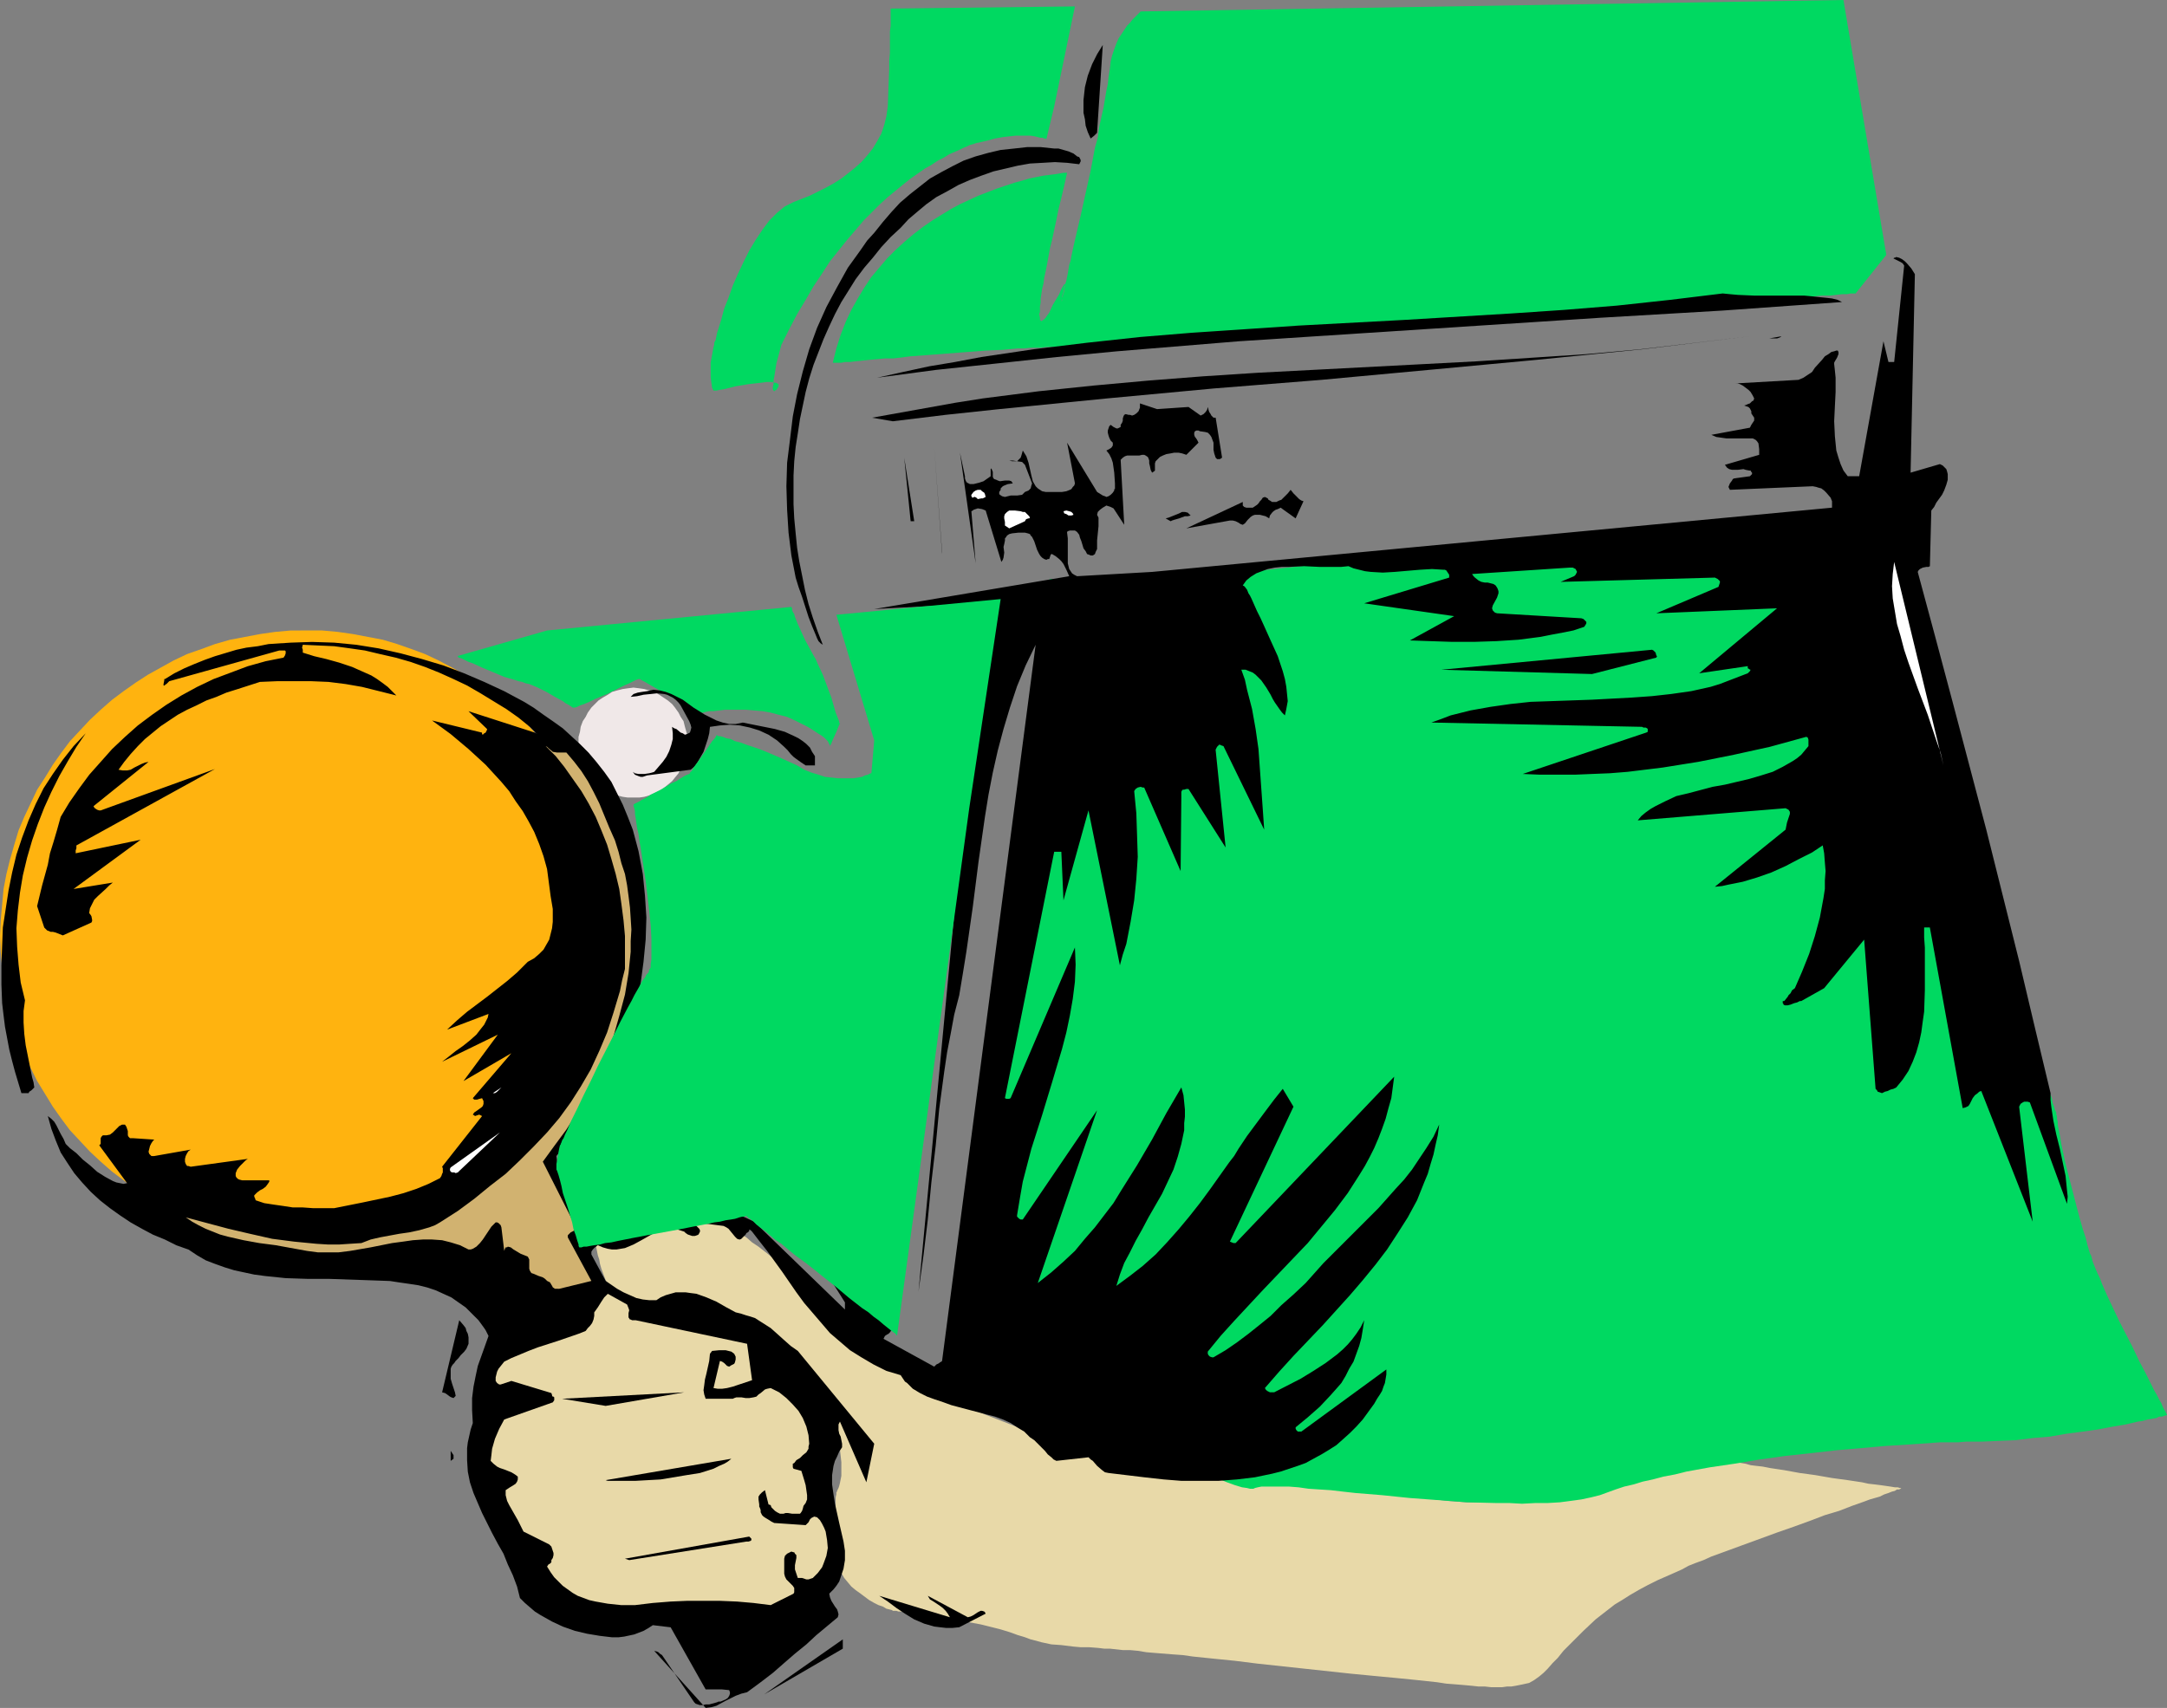 <?xml version="1.0" encoding="UTF-8" standalone="no"?>
<svg
   version="1.0"
   width="129.724mm"
   height="102.27mm"
   id="svg38"
   sodipodi:docname="Ping Pong - Player 8.wmf"
   xmlns:inkscape="http://www.inkscape.org/namespaces/inkscape"
   xmlns:sodipodi="http://sodipodi.sourceforge.net/DTD/sodipodi-0.dtd"
   xmlns="http://www.w3.org/2000/svg"
   xmlns:svg="http://www.w3.org/2000/svg">
  <rect width="100%" height="100%" fill="#808080" stroke="none"/>
  <sodipodi:namedview
     id="namedview38"
     pagecolor="#ffffff"
     bordercolor="#000000"
     borderopacity="0.25"
     inkscape:showpageshadow="2"
     inkscape:pageopacity="0.0"
     inkscape:pagecheckerboard="0"
     inkscape:deskcolor="#d1d1d1"
     inkscape:document-units="mm" />
  <defs
     id="defs1">
    <pattern
       id="WMFhbasepattern"
       patternUnits="userSpaceOnUse"
       width="6"
       height="6"
       x="0"
       y="0" />
  </defs>
  <path
     style="fill:#00d961;fill-opacity:1;fill-rule:evenodd;stroke:none"
     d="m 221.23,32.319 v 0 h -0.162 l -0.485,0.162 -0.485,0.162 -0.646,0.162 -0.646,0.323 -0.808,0.323 -0.97,0.485 -1.131,0.485 -1.131,0.485 -1.293,0.808 -1.293,0.646 -1.454,0.97 -1.454,0.808 -1.616,1.131 -1.616,1.131 -1.616,1.293 -1.778,1.454 -1.778,1.454 -1.778,1.616 -1.778,1.778 -1.939,1.939 -1.778,2.101 -1.939,2.262 -1.939,2.424 -1.939,2.424 -1.778,2.747 -1.939,2.909 -1.778,3.07 -1.939,3.232 -1.778,3.393 -1.778,3.555 -1.131,4.201 -0.323,2.101 -0.162,0.97 -0.162,0.808 v 0.808 l -0.162,0.646 v 0.485 l 0.162,0.323 0.162,0.162 0.162,-0.162 0.323,-0.162 0.323,-0.485 0.162,-0.323 v -0.162 -0.323 l -0.323,-0.162 -0.162,-0.162 h -0.323 l -0.808,-0.162 h -1.131 l -1.131,0.162 -1.454,0.162 -1.454,0.162 -2.909,0.485 -1.293,0.323 -1.293,0.323 -0.97,0.162 -0.808,0.162 h -0.485 -0.162 v 0 0 l -0.162,-0.323 -0.162,-0.323 -0.162,-1.131 -0.162,-1.293 v -1.454 -1.778 l 0.323,-1.778 0.323,-1.778 0.162,-0.485 v -0.485 l 0.323,-0.646 0.162,-0.808 0.162,-0.808 0.323,-0.97 0.646,-2.101 0.646,-2.424 0.97,-2.424 0.97,-2.747 1.131,-2.585 1.293,-2.747 1.293,-2.585 1.454,-2.424 1.616,-2.424 1.454,-1.939 0.97,-0.97 0.808,-0.808 0.97,-0.808 0.808,-0.646 0.97,-0.485 0.97,-0.485 3.717,-1.454 3.555,-1.778 1.778,-0.97 1.778,-1.131 1.454,-1.131 1.616,-1.293 1.454,-1.293 1.293,-1.454 1.293,-1.616 0.97,-1.616 0.97,-1.778 0.646,-1.939 0.485,-1.939 0.323,-2.262 0.162,-4.363 0.162,-4.04 v -1.939 l 0.162,-1.778 V 10.18 8.564 7.11 l 0.162,-1.293 V 1.939 l 41.693,-0.485 -4.686,22.623 -1.778,7.433 v 0 l -0.162,-0.162 h -0.323 l -0.323,-0.162 h -0.485 l -0.646,-0.162 -0.646,-0.162 -0.97,-0.162 h -0.97 -1.131 -1.293 l -1.454,0.162 -1.454,0.162 -1.778,0.323 -1.778,0.485 z"
     id="path1" />
  <path
     style="fill:#00d961;fill-opacity:1;fill-rule:evenodd;stroke:none"
     d="m 188.425,82.089 h 0.162 0.323 0.646 0.808 l 0.808,-0.162 h 1.131 l 1.293,-0.162 1.616,-0.162 1.454,-0.162 1.778,-0.162 1.778,-0.162 h 1.939 l 3.878,-0.485 4.363,-0.323 8.403,-0.646 4.202,-0.323 3.717,-0.162 1.778,-0.162 1.778,-0.162 h 1.454 l 1.454,-0.162 h 1.293 1.131 l 0.97,-0.162 h 0.646 0.485 0.808 0.808 1.293 l 1.293,-0.162 h 1.616 l 1.778,-0.162 1.939,-0.162 2.101,-0.162 h 2.262 l 2.586,-0.323 h 2.586 l 2.909,-0.323 2.909,-0.162 3.07,-0.162 3.232,-0.162 3.232,-0.323 3.555,-0.162 3.555,-0.162 3.555,-0.323 7.595,-0.485 7.757,-0.485 8.08,-0.646 8.242,-0.485 16.806,-1.131 16.645,-1.131 8.08,-0.646 7.918,-0.485 7.595,-0.646 3.878,-0.162 3.555,-0.323 3.555,-0.162 3.394,-0.323 3.232,-0.162 3.232,-0.162 3.07,-0.162 2.747,-0.323 2.909,-0.162 2.424,-0.162 2.586,-0.162 2.262,-0.162 2.101,-0.162 1.778,-0.162 h 1.778 l 1.454,-0.162 1.293,-0.162 h 1.131 l 0.808,-0.162 h 0.646 0.323 0.162 L 426.785,57.689 417.089,0 258.237,2.585 h -0.162 l -0.162,0.162 -0.323,0.323 -0.323,0.323 -0.485,0.485 -0.646,0.646 -0.485,0.646 -0.646,0.646 -0.646,0.97 -0.646,0.97 -0.646,0.97 -0.485,1.131 -0.485,1.293 -0.485,1.454 -0.323,1.293 -0.162,1.616 -0.162,0.97 -0.162,1.131 -0.162,1.454 -0.323,1.454 -0.323,1.939 -0.323,1.939 -0.485,2.101 -0.485,2.262 -0.323,2.424 -0.646,2.262 -0.97,5.171 -2.262,10.18 -1.131,4.848 -0.485,2.101 -0.485,2.262 -0.162,0.97 -0.323,0.97 -0.323,1.939 -0.323,1.616 -0.485,1.454 -0.162,1.131 -0.323,0.97 v 0.646 l -0.162,0.485 v 0 l 0.162,-0.162 v -0.646 l 0.162,-0.485 0.162,-0.485 0.162,-0.485 v -0.485 l 0.162,-0.646 v -0.485 0 h -0.162 l -0.162,0.323 -0.323,0.485 -0.323,0.646 -0.323,0.808 -0.485,0.808 -0.97,1.616 -0.808,1.778 -0.485,0.646 -0.323,0.485 -0.485,0.485 -0.323,0.162 -0.162,0.162 -0.323,-0.323 v -0.485 l -0.162,-0.808 0.162,-0.485 V 69.97 69.324 l 0.162,-0.808 v -0.97 l 0.162,-0.97 0.162,-1.131 0.323,-1.293 0.162,-1.293 0.323,-1.454 0.323,-1.616 0.323,-1.778 0.323,-1.778 0.485,-1.939 0.485,-2.262 0.485,-2.262 0.485,-2.424 0.646,-2.585 0.646,-2.747 0.646,-2.909 h -0.808 l -0.97,0.162 -0.97,0.162 -1.293,0.162 -1.293,0.162 -1.616,0.323 -1.616,0.323 -1.616,0.485 -1.778,0.485 -1.939,0.646 -1.939,0.646 -2.101,0.808 -2.101,0.808 -2.101,0.97 -2.101,0.97 -2.101,1.131 -2.101,1.293 -2.101,1.293 -2.101,1.454 -2.101,1.616 -2.101,1.778 -1.939,1.778 -1.939,1.939 -1.778,2.101 -1.778,2.101 -1.616,2.424 -1.454,2.424 -1.454,2.585 -1.293,2.747 -1.131,2.909 -0.97,3.07 z"
     id="path2" />
  <path
     style="fill:#00d961;fill-opacity:1;fill-rule:evenodd;stroke:none"
     d="m 123.785,142.687 55.267,-5.333 v 0 l 0.162,0.323 v 0.323 l 0.162,0.485 0.323,0.485 0.162,0.646 0.646,1.616 0.808,1.778 0.808,1.778 0.97,1.778 0.97,1.778 0.485,0.808 0.485,1.131 1.131,2.424 1.939,5.171 0.323,1.131 0.323,1.131 0.323,1.131 0.323,0.808 0.323,0.808 0.162,0.485 v 0.323 h 0.162 v 0.162 l -0.162,0.162 -0.323,0.808 -0.323,0.808 -0.808,1.778 -0.323,0.808 -0.162,0.323 -0.162,0.162 -0.162,0.162 h 0.162 v -0.162 l -0.162,-0.323 -0.162,-0.323 -0.162,-0.323 -0.323,-0.323 -0.485,-0.485 -0.646,-0.485 -0.808,-0.485 -0.97,-0.646 -1.293,-0.808 -1.293,-0.646 -1.616,-0.808 -1.778,-0.808 -1.939,-0.485 -1.778,-0.485 -1.778,-0.323 -1.939,-0.162 -1.778,-0.162 h -1.616 -1.616 -1.616 l -1.293,0.162 -1.293,0.162 h -0.97 l -0.808,0.162 -0.646,0.162 h -0.485 -0.162 v 0 h -0.162 l -0.323,-0.323 -0.808,-0.323 -0.808,-0.485 -0.97,-0.485 -1.293,-0.808 -2.424,-1.293 -2.586,-1.454 -1.131,-0.646 -1.131,-0.646 -0.808,-0.485 -0.646,-0.323 -0.485,-0.323 h -0.162 v 0 0 h -0.162 l -0.485,0.162 -0.646,0.323 -0.97,0.485 -1.131,0.485 -1.293,0.646 -2.586,1.293 -2.747,1.131 -1.293,0.646 -1.131,0.485 -0.97,0.323 -0.646,0.323 -0.485,0.162 h -0.162 v 0 0 h -0.323 l -0.485,-0.323 -0.485,-0.323 -0.646,-0.323 -0.646,-0.485 -1.778,-0.97 -1.939,-1.131 -1.939,-0.97 -1.939,-0.808 -0.808,-0.162 -0.808,-0.323 -0.808,-0.162 -0.97,-0.323 -1.131,-0.323 -1.131,-0.323 -5.01,-2.101 -2.101,-0.97 -0.97,-0.323 -0.97,-0.485 -0.646,-0.323 -0.646,-0.162 -0.162,-0.323 h -0.162 z"
     id="path3" />
  <path
     style="fill:#e8d9a8;fill-opacity:1;fill-rule:evenodd;stroke:none"
     d="m 141.885,294.746 h -0.162 l -0.323,0.162 h -0.323 l -0.646,-0.162 -0.323,-0.162 -0.485,-0.323 -0.323,-0.323 -0.485,-0.646 -0.485,-0.646 -0.485,-0.808 -0.323,-0.97 -0.485,-1.131 -0.485,-1.293 -0.485,-1.293 -0.323,-1.131 -0.162,-0.97 -0.323,-0.97 -0.162,-0.808 -0.162,-0.808 -0.162,-0.646 -0.162,-0.646 v -0.485 l -0.162,-0.808 v -0.485 -0.162 l 28.926,-2.585 0.162,0.162 0.485,0.162 0.646,0.323 0.808,0.485 0.97,0.808 1.131,0.646 1.293,0.808 1.293,1.131 1.454,0.97 1.454,1.131 3.07,2.424 2.909,2.747 1.293,1.293 1.131,1.454 2.586,2.909 2.747,2.585 3.07,2.586 3.232,2.424 13.413,9.857 0.808,0.646 0.97,0.808 1.131,0.646 1.293,0.808 2.747,1.454 2.909,1.454 3.07,1.293 3.394,1.454 6.626,2.586 3.232,1.131 3.07,1.131 2.747,0.97 1.293,0.323 1.293,0.485 0.97,0.323 1.131,0.162 0.646,0.323 0.808,0.162 0.485,0.162 0.485,0.162 h 0.323 v 0 h 0.162 l 0.162,0.162 h 0.162 0.485 l 0.485,0.162 0.485,0.162 h 0.646 l 0.808,0.162 1.778,0.323 2.101,0.323 2.424,0.323 2.586,0.485 2.909,0.323 3.07,0.646 3.232,0.485 3.555,0.485 3.555,0.485 3.717,0.485 7.757,1.293 7.757,0.97 7.757,1.131 3.717,0.485 3.717,0.485 3.555,0.485 3.394,0.485 3.232,0.323 2.909,0.323 2.909,0.323 2.424,0.323 2.262,0.162 2.101,0.162 h 0.808 0.646 1.293 1.293 1.293 l 1.454,-0.162 1.616,-0.162 1.939,-0.162 1.778,-0.162 2.101,-0.323 2.262,-0.323 4.525,-0.646 4.686,-0.808 9.696,-1.778 4.686,-0.808 4.525,-0.808 2.101,-0.485 1.939,-0.323 1.939,-0.485 1.616,-0.323 1.616,-0.323 1.454,-0.323 1.293,-0.323 0.97,-0.162 0.808,-0.162 0.808,-0.162 0.323,-0.162 h 0.162 v 0 l 0.323,0.162 h 0.646 l 0.646,0.162 0.97,0.162 0.97,0.162 1.131,0.323 1.293,0.162 1.454,0.162 1.616,0.323 3.232,0.485 3.555,0.646 3.555,0.485 3.717,0.646 3.555,0.485 3.232,0.485 1.454,0.323 1.454,0.162 1.293,0.162 1.131,0.162 1.131,0.162 0.97,0.162 h 0.646 l 0.485,0.162 h 0.485 -0.162 l -0.162,0.162 -0.323,0.162 h -0.485 l -0.485,0.323 -0.646,0.162 -0.808,0.323 -0.97,0.323 -0.97,0.485 -1.131,0.323 -1.131,0.323 -1.293,0.485 -2.747,0.97 -2.909,1.131 -3.232,0.97 -3.394,1.293 -3.555,1.293 -3.717,1.293 -15.029,5.494 -1.778,0.808 -1.778,0.646 -1.616,0.646 -1.454,0.808 -2.909,1.293 -2.586,1.131 -2.262,1.131 -2.101,1.131 -1.939,1.131 -1.778,1.131 -1.616,0.97 -1.454,1.131 -2.909,2.262 -2.747,2.586 -1.454,1.454 -1.616,1.616 -1.454,1.454 -1.293,1.616 -1.131,1.131 -1.131,1.293 -0.97,0.97 -0.97,0.808 -1.131,0.808 -1.131,0.646 -1.454,0.323 -1.616,0.323 -0.97,0.162 h -0.97 l -1.131,0.162 h -2.424 l -1.454,-0.162 h -1.454 l -1.454,-0.162 -1.778,-0.162 -1.939,-0.162 -2.101,-0.162 -2.101,-0.323 -4.525,-0.485 -4.848,-0.485 -5.171,-0.485 -5.01,-0.485 -21.008,-2.262 -5.171,-0.646 -4.848,-0.485 -4.686,-0.485 -2.262,-0.323 -2.262,-0.162 -4.04,-0.323 -1.939,-0.162 -1.939,-0.323 -1.778,-0.162 h -1.616 l -1.454,-0.162 -1.454,-0.162 h -1.293 l -1.293,-0.162 -2.101,-0.162 h -1.939 l -1.778,-0.162 -1.293,-0.162 -1.293,-0.162 -2.262,-0.162 -2.262,-0.485 -1.131,-0.323 -1.293,-0.323 -1.293,-0.485 -1.616,-0.485 -1.778,-0.646 -2.101,-0.646 -4.525,-1.131 -4.363,-0.808 -2.101,-0.485 -2.101,-0.323 -1.939,-0.323 -1.616,-0.162 -1.616,-0.323 -1.616,-0.162 -1.131,-0.162 -1.131,-0.162 h -0.97 l -0.485,-0.162 h -0.485 -0.162 -0.162 l -0.162,-0.162 -0.646,-0.162 -0.646,-0.162 -0.808,-0.485 -0.97,-0.323 -0.97,-0.485 -1.131,-0.646 -1.939,-1.454 -1.131,-0.808 -0.97,-0.808 -0.808,-0.97 -0.808,-0.97 -0.646,-1.131 -0.323,-1.131 -0.323,-1.293 -0.162,-1.293 -0.323,-2.585 -0.162,-2.909 v -2.747 -1.293 -1.131 -1.131 -0.808 -0.808 l 0.162,-0.646 v -0.485 0 l 0.162,-0.162 v -0.162 l 0.162,-0.323 0.162,-0.323 0.162,-0.485 0.162,-0.646 0.162,-0.808 0.162,-0.808 v -0.808 -1.131 -1.131 l -0.162,-1.454 -0.162,-1.454 -0.323,-1.616 -0.485,-1.616 -0.646,-1.939 -0.97,-1.778 -1.293,-1.939 -1.454,-1.778 -1.616,-1.778 -1.616,-1.939 -1.939,-1.616 -1.778,-1.616 -1.778,-1.616 -1.616,-1.293 -1.616,-1.293 -1.454,-0.97 -1.131,-0.97 -0.485,-0.323 -0.485,-0.323 -0.323,-0.162 -0.323,-0.162 v -0.162 h -0.162 v 0 l -0.323,-0.162 h -0.323 l -0.485,-0.323 -0.646,-0.162 -0.646,-0.323 -0.808,-0.323 -0.808,-0.162 -2.101,-0.808 -2.262,-0.808 -4.848,-1.778 -2.586,-0.808 -2.424,-0.808 -2.262,-0.808 -1.939,-0.646 -0.97,-0.162 -0.808,-0.162 -0.646,-0.162 -0.646,-0.162 h -0.485 -0.323 -0.323 z"
     id="path4" />
  <path
     style="fill:#ffb30f;fill-opacity:1;fill-rule:evenodd;stroke:none"
     d="m 69.326,142.687 h 3.555 l 3.555,0.323 3.394,0.485 3.394,0.646 3.394,0.646 3.232,0.97 3.232,1.131 3.07,1.131 3.07,1.454 3.07,1.616 2.909,1.616 2.747,1.778 2.747,1.939 2.586,1.939 2.586,2.262 2.424,2.262 2.262,2.424 2.101,2.424 2.101,2.585 1.939,2.747 1.778,2.909 1.778,2.747 1.454,3.07 1.293,3.07 1.293,3.07 1.131,3.232 0.808,3.393 0.808,3.232 0.646,3.393 0.485,3.555 0.323,3.555 v 3.555 3.555 l -0.323,3.555 -0.485,3.393 -0.646,3.393 -0.808,3.393 -0.808,3.232 -1.131,3.07 -1.293,3.232 -1.293,3.07 -1.454,2.909 -1.778,2.909 -1.778,2.909 -1.939,2.747 -2.101,2.586 -2.101,2.424 -2.262,2.424 -2.424,2.262 -2.586,2.262 -2.586,1.939 -2.747,2.101 -2.747,1.778 -2.909,1.616 -3.07,1.616 -3.07,1.293 -3.07,1.293 -3.232,1.131 -3.232,0.808 -3.394,0.808 -3.394,0.646 -3.394,0.485 -3.555,0.323 h -3.555 -3.555 l -3.555,-0.323 -3.394,-0.485 -3.394,-0.646 -3.394,-0.808 -3.394,-0.808 -3.07,-1.131 -3.232,-1.293 -3.07,-1.293 -2.909,-1.616 -2.909,-1.616 -2.747,-1.778 -2.747,-2.101 -2.586,-1.939 -2.586,-2.262 -2.424,-2.262 -2.262,-2.424 -2.262,-2.424 -1.939,-2.586 -1.939,-2.747 -1.778,-2.909 L 8.403,244.652 6.949,241.744 5.494,238.673 4.202,235.442 3.232,232.371 2.262,229.139 1.454,225.746 0.808,222.353 0.485,218.959 0.162,215.404 0,211.849 l 0.162,-3.555 0.323,-3.555 0.323,-3.555 0.646,-3.393 0.808,-3.232 0.97,-3.393 0.97,-3.232 1.293,-3.07 1.454,-3.07 1.454,-3.07 1.778,-2.747 1.778,-2.909 1.939,-2.747 1.939,-2.585 2.262,-2.424 2.262,-2.424 2.424,-2.262 2.586,-2.262 2.586,-1.939 2.747,-1.939 2.747,-1.778 2.909,-1.616 2.909,-1.616 3.07,-1.454 3.232,-1.131 3.07,-1.131 3.394,-0.97 3.394,-0.646 3.394,-0.646 3.394,-0.485 3.555,-0.323 z"
     id="path5" />
  <path
     style="fill:#00d961;fill-opacity:1;fill-rule:evenodd;stroke:none"
     d="m 237.229,131.214 -20.2,171.935 v 0 l 0.162,0.162 0.162,0.162 0.323,0.162 0.323,0.162 0.485,0.323 1.131,0.485 1.454,0.97 1.616,0.97 1.939,0.97 1.939,1.293 2.424,1.293 2.424,1.454 2.586,1.454 2.747,1.616 2.909,1.454 2.747,1.616 5.979,3.232 6.141,3.232 5.818,3.232 2.909,1.454 2.747,1.293 2.747,1.293 2.424,1.293 2.424,0.97 2.101,0.97 1.939,0.808 1.778,0.646 1.616,0.485 1.131,0.162 0.646,0.162 h 0.808 l 0.323,-0.162 0.646,-0.162 0.808,-0.162 h 1.293 1.454 1.616 1.939 l 2.101,0.162 2.262,0.323 2.424,0.162 2.586,0.162 2.747,0.323 2.909,0.323 5.979,0.485 6.302,0.646 6.464,0.485 6.464,0.485 6.464,0.162 h 3.07 l 2.909,0.162 3.07,-0.162 h 2.747 l 2.747,-0.162 2.424,-0.323 2.424,-0.323 2.262,-0.485 1.939,-0.485 1.778,-0.646 1.778,-0.646 1.939,-0.646 2.101,-0.485 2.101,-0.646 2.262,-0.485 2.424,-0.646 2.586,-0.485 2.586,-0.646 5.333,-0.97 5.494,-0.808 5.818,-0.97 5.818,-0.808 5.979,-0.646 5.656,-0.646 5.656,-0.485 5.494,-0.485 5.171,-0.323 2.424,-0.162 2.262,-0.162 2.262,-0.162 h 2.101 1.939 l 1.939,-0.162 h 3.555 l 3.717,-0.162 3.878,-0.162 3.878,-0.485 3.878,-0.323 3.717,-0.646 3.717,-0.485 3.394,-0.485 3.394,-0.646 2.909,-0.485 2.747,-0.646 1.131,-0.162 1.131,-0.323 0.97,-0.162 0.97,-0.162 0.646,-0.323 h 0.646 l 0.485,-0.162 0.485,-0.162 h 0.162 v -0.162 0 l -0.162,-0.162 -0.162,-0.485 -0.323,-0.485 -0.323,-0.646 -0.323,-0.808 -0.485,-0.808 -0.485,-0.97 -0.646,-1.131 -0.646,-1.293 -1.293,-2.586 -1.454,-2.747 -1.454,-3.07 -3.07,-5.979 -1.454,-3.07 -1.293,-2.747 -1.131,-2.586 -0.485,-1.293 -0.485,-0.97 -0.485,-1.131 -0.323,-0.808 -0.323,-0.808 -0.162,-0.646 -0.162,-0.646 -0.323,-0.646 -0.485,-1.616 -0.485,-1.939 -0.646,-1.939 -0.646,-2.262 -0.646,-2.424 -1.293,-5.009 -1.293,-5.009 -0.485,-2.262 -0.485,-2.262 -0.323,-1.939 -0.323,-1.616 -0.162,-0.808 v -0.646 l -0.162,-0.646 v -0.485 -0.162 l -0.162,-0.323 v -0.485 l -0.323,-0.646 -0.162,-0.646 -0.323,-0.808 -0.162,-0.97 -0.323,-0.97 -0.485,-1.131 -0.485,-1.131 -0.323,-1.131 -0.485,-1.454 -1.131,-2.909 -1.293,-3.07 -1.293,-3.393 -1.454,-3.555 -1.454,-3.717 -1.616,-3.878 -1.616,-4.04 -1.616,-4.04 -6.787,-16.483 -1.616,-4.201 -1.616,-3.878 -1.616,-3.717 -1.454,-3.717 -1.293,-3.393 -1.454,-3.232 -1.131,-2.909 -1.131,-2.586 -0.485,-1.293 -0.485,-1.131 -0.808,-1.939 -0.323,-0.808 -0.323,-0.808 -0.323,-0.646 -0.162,-0.485 -0.162,-0.485 -0.162,-0.323 -0.162,-0.162 v -0.162 -0.323 -0.485 -0.646 -0.97 l -0.162,-1.131 v -1.131 l -0.162,-1.293 v -1.454 -1.454 l -0.162,-3.393 -0.162,-3.555 -0.162,-3.717 -0.162,-3.717 -0.162,-3.555 -0.162,-3.232 v -1.616 l -0.162,-1.454 v -1.293 -1.293 l -0.162,-0.97 v -0.97 -0.646 l -0.162,-0.646 v -0.323 l -53.166,-0.808 -69.65,5.171 -46.379,5.009 h -0.323 l -0.162,-0.162 h -0.485 -0.97 l -1.293,-0.162 h -1.616 l -1.778,-0.162 -3.878,-0.162 -3.878,-0.323 h -1.778 -1.454 -1.454 -0.97 -0.323 -0.323 l -0.162,0.162 z"
     id="path6" />
  <path
     style="fill:#f0e8e8;fill-opacity:1;fill-rule:evenodd;stroke:none"
     d="m 143.339,155.614 1.293,0.162 1.131,0.162 1.131,0.323 1.131,0.323 1.131,0.646 0.97,0.646 0.97,0.646 0.97,0.808 0.646,0.808 0.808,1.131 0.485,0.97 0.646,0.97 0.323,1.293 0.323,1.131 0.323,1.131 v 1.293 1.293 l -0.323,1.293 -0.323,1.131 -0.323,1.131 -0.646,0.97 -0.485,1.131 -0.808,0.97 -0.646,0.808 -0.97,0.808 -0.97,0.808 -0.97,0.646 -2.262,0.97 -1.131,0.323 -1.131,0.162 h -1.293 -1.293 l -1.131,-0.162 -1.293,-0.323 -1.131,-0.485 -0.97,-0.485 -1.131,-0.646 -0.97,-0.808 -0.808,-0.808 -0.808,-0.808 -0.808,-0.97 -0.485,-1.131 -0.646,-0.97 -0.485,-1.131 -0.162,-1.131 -0.323,-1.293 v -1.293 -1.293 l 0.323,-1.131 0.162,-1.131 0.485,-1.293 0.646,-0.97 0.485,-0.97 0.808,-1.131 1.616,-1.616 0.97,-0.646 1.131,-0.646 0.97,-0.646 1.131,-0.323 1.293,-0.323 1.131,-0.162 z"
     id="path7" />
  <path
     style="fill:#000000;fill-opacity:1;fill-rule:evenodd;stroke:none"
     d="m 159.661,386.531 1.293,-0.162 1.131,-0.323 2.101,-1.131 2.262,-1.131 1.293,-0.485 1.293,-0.323 3.07,-2.262 2.747,-2.101 2.586,-2.262 2.424,-2.101 2.586,-2.101 2.262,-2.101 4.848,-4.04 0.162,-0.646 -0.162,-0.646 -0.162,-0.485 -0.485,-0.646 -0.808,-1.293 -0.323,-0.808 -0.162,-0.808 0.97,-0.97 0.646,-0.808 0.646,-0.97 0.323,-0.97 0.323,-0.97 0.323,-0.97 0.323,-1.939 v -2.101 l -0.323,-2.101 -0.485,-2.101 -0.485,-2.101 -0.97,-4.363 -0.323,-2.101 -0.323,-2.262 v -2.101 l 0.323,-2.101 0.323,-1.131 0.485,-0.97 0.485,-1.131 0.646,-0.97 v -0.808 l -0.162,-0.808 -0.162,-0.808 -0.323,-0.646 -0.162,-0.808 v -0.646 -0.646 l 0.323,-0.646 5.979,13.735 1.778,-8.726 -17.291,-21.007 -1.616,-1.131 -1.454,-1.293 -1.616,-1.454 -1.454,-1.293 -1.778,-1.131 -1.778,-1.131 -0.97,-0.323 -1.131,-0.323 -0.97,-0.323 -1.293,-0.323 -2.101,-1.131 -2.262,-1.293 -2.262,-0.97 -2.262,-0.808 -1.293,-0.162 -1.131,-0.162 h -1.131 -1.131 l -1.131,0.323 -1.131,0.323 -1.131,0.485 -0.97,0.646 h -1.616 l -1.454,-0.162 -1.454,-0.323 -1.454,-0.646 -1.454,-0.646 -1.454,-0.808 -2.586,-1.778 -3.232,-5.979 v -0.646 l 0.323,-0.485 0.485,-0.485 0.646,-0.485 1.131,0.485 1.131,0.323 0.97,0.162 h 0.97 l 0.97,-0.162 0.97,-0.162 1.939,-0.808 1.778,-0.97 3.717,-2.101 1.939,-1.131 4.04,1.293 0.323,0.323 0.485,0.323 0.485,0.162 0.485,0.162 h 0.646 l 0.485,-0.162 0.323,-0.162 0.323,-0.646 v -0.323 l -0.162,-0.323 -0.323,-0.323 -0.485,-0.485 v -0.162 -0.485 l 6.302,0.808 0.646,0.323 0.485,0.323 1.454,1.778 0.485,0.485 0.485,0.162 h 0.162 l 0.323,-0.162 0.646,-0.646 0.323,-0.323 0.162,-0.323 h 0.162 -0.162 l 0.323,-0.162 0.162,-0.162 0.162,-0.162 v -0.162 -0.162 l 0.323,0.162 0.323,0.323 1.616,2.101 1.778,2.262 3.394,4.686 3.232,4.686 1.778,2.424 1.939,2.262 1.939,2.262 1.939,2.262 2.262,1.939 2.262,1.939 2.586,1.616 2.747,1.616 2.909,1.454 3.232,0.97 0.323,0.485 0.323,0.485 0.323,0.485 0.485,0.323 1.293,1.293 1.616,0.97 1.616,0.808 1.778,0.646 1.939,0.646 1.778,0.646 7.918,2.101 1.939,0.485 1.778,0.646 1.778,0.808 1.454,0.97 1.616,0.97 1.293,1.293 0.97,0.646 0.808,0.808 1.616,1.616 0.646,0.808 0.808,0.646 0.485,0.485 0.646,0.323 7.272,-0.808 0.485,0.485 0.485,0.323 0.97,1.131 1.131,0.97 0.646,0.485 0.808,0.162 4.04,0.485 4.04,0.485 4.363,0.485 4.04,0.323 h 4.202 4.202 l 4.202,-0.323 4.04,-0.485 3.878,-0.808 1.939,-0.485 1.939,-0.646 1.939,-0.646 1.778,-0.646 1.778,-0.97 1.778,-0.97 1.616,-0.97 1.778,-1.131 1.454,-1.293 1.616,-1.454 1.454,-1.454 1.454,-1.616 1.293,-1.778 1.293,-1.778 0.646,-1.131 0.646,-0.97 0.485,-0.808 0.323,-0.97 0.323,-0.808 0.162,-0.97 0.162,-0.97 v -1.131 l -19.23,14.059 h -0.323 -0.485 l -0.323,-0.323 -0.162,-0.323 v -0.323 l 2.747,-2.262 2.747,-2.424 2.424,-2.585 1.293,-1.454 1.131,-1.293 0.97,-1.616 0.808,-1.616 0.97,-1.616 0.646,-1.778 0.646,-1.778 0.485,-1.778 0.323,-1.939 0.323,-2.101 -0.808,1.616 -0.97,1.454 -0.97,1.293 -0.97,1.131 -1.131,1.131 -1.293,1.131 -2.586,1.939 -2.747,1.778 -2.909,1.778 -5.979,3.07 h -0.485 -0.485 l -0.646,-0.323 -0.323,-0.323 -0.162,-0.323 3.232,-3.717 3.232,-3.555 6.626,-6.949 6.141,-6.787 2.909,-3.393 2.909,-3.555 2.586,-3.393 2.424,-3.717 2.262,-3.555 2.101,-3.878 1.616,-4.04 0.808,-1.939 0.646,-2.262 0.646,-2.101 0.485,-2.262 0.485,-2.101 0.323,-2.424 -1.293,2.747 -1.616,2.585 -1.616,2.424 -1.616,2.424 -1.778,2.262 -1.939,2.101 -3.878,4.363 -4.04,4.04 -4.202,4.201 -4.202,4.201 -4.04,4.525 -2.747,2.586 -2.747,2.424 -2.424,2.424 -2.586,2.101 -2.424,1.939 -2.586,1.939 -2.586,1.778 -2.747,1.616 h -0.323 l -0.485,-0.162 -0.323,-0.323 -0.162,-0.323 v -0.485 l 2.909,-3.555 3.07,-3.393 6.464,-6.949 6.787,-7.11 3.394,-3.555 3.07,-3.717 3.07,-3.717 2.909,-3.878 2.586,-4.04 1.293,-2.101 1.131,-2.101 0.97,-1.939 0.97,-2.262 0.808,-2.101 0.808,-2.262 0.646,-2.424 0.646,-2.262 0.323,-2.424 0.323,-2.424 -35.875,37.651 h -0.485 l -0.808,-0.323 14.382,-30.541 -2.424,-4.04 -1.939,2.424 -1.939,2.585 -4.202,5.656 -1.939,2.909 -0.97,1.616 -1.131,1.454 -4.363,6.141 -2.262,3.07 -2.424,3.07 -2.424,2.909 -2.586,2.909 -2.586,2.747 -2.909,2.586 -2.909,2.262 -3.07,2.262 0.808,-2.585 0.97,-2.586 1.293,-2.424 1.293,-2.585 1.454,-2.586 1.454,-2.747 3.07,-5.333 1.293,-2.747 1.293,-2.747 0.97,-2.909 0.808,-2.909 0.646,-3.07 v -1.616 l 0.162,-1.454 v -1.616 l -0.162,-1.616 -0.162,-1.616 -0.485,-1.778 -3.394,5.817 -3.232,5.979 -3.394,5.817 -3.555,5.656 -1.778,2.909 -2.101,2.747 -2.101,2.747 -2.262,2.586 -2.262,2.747 -2.586,2.424 -2.747,2.424 -3.07,2.424 13.413,-39.106 -16.806,24.724 h -0.485 l -0.323,-0.162 -0.323,-0.323 -0.162,-0.162 v -0.323 l 0.646,-3.878 0.646,-3.717 0.97,-3.717 0.97,-3.717 2.424,-7.595 2.262,-7.433 2.262,-7.595 0.97,-3.717 0.808,-3.878 0.646,-3.717 0.485,-3.878 0.162,-3.878 -0.162,-3.878 -14.544,34.096 -0.323,0.162 h -0.323 -0.323 l -0.323,-0.162 v 0 l 11.15,-55.75 h 1.616 l 0.485,10.988 5.656,-20.361 7.11,35.066 0.646,-2.424 0.808,-2.424 0.97,-5.009 0.808,-4.848 0.485,-4.848 0.323,-5.009 -0.162,-5.009 -0.162,-4.848 -0.485,-5.009 0.323,-0.485 0.485,-0.323 0.646,-0.162 0.485,0.162 h 0.323 l 8.242,18.906 0.162,-16.644 v -0.485 -0.485 -0.323 l 0.162,-0.323 0.162,-0.162 h 0.323 l 0.485,-0.162 h 0.485 l 8.403,13.251 -2.262,-22.138 0.323,-0.646 0.323,-0.323 0.162,-0.162 h 0.162 l 0.323,0.162 0.485,0.162 9.211,18.906 -0.323,-4.686 -0.646,-9.049 -0.323,-4.525 -0.646,-4.525 -0.808,-4.525 -1.131,-4.363 -0.485,-2.262 -0.808,-2.262 h 0.97 l 0.808,0.323 0.808,0.323 0.646,0.485 0.646,0.646 0.646,0.646 1.131,1.616 0.97,1.616 0.485,0.97 0.485,0.808 1.131,1.616 0.485,0.646 0.646,0.646 0.323,-1.454 0.323,-1.778 -0.162,-1.616 -0.162,-1.616 -0.323,-1.778 -0.485,-1.778 -1.131,-3.393 -1.616,-3.555 -1.454,-3.232 -0.808,-1.778 -0.808,-1.616 -0.646,-1.454 -0.646,-1.454 -0.323,-0.646 -0.323,-0.485 -0.323,-0.808 -0.485,-0.646 -0.162,-0.162 -0.323,-0.162 0.808,-1.131 0.97,-0.808 1.293,-0.808 1.293,-0.485 1.293,-0.485 1.616,-0.323 1.616,-0.162 h 1.616 l 3.394,-0.162 3.394,0.162 h 5.01 l 1.616,-0.162 1.131,0.485 1.293,0.323 1.293,0.323 1.293,0.162 2.747,0.162 2.747,-0.162 5.656,-0.485 2.747,-0.162 2.586,0.162 h 0.323 l 0.323,0.162 0.323,0.485 0.323,0.485 v 0.646 l -19.23,5.817 20.362,2.909 -10.019,5.494 4.686,0.162 4.848,0.162 h 5.01 l 5.01,-0.162 5.01,-0.323 5.01,-0.646 2.424,-0.485 2.586,-0.485 2.424,-0.485 2.424,-0.808 0.323,-0.485 0.162,-0.323 v -0.323 l -0.162,-0.162 -0.485,-0.485 -0.485,-0.162 -19.069,-1.131 -0.485,-0.162 -0.323,-0.323 -0.162,-0.162 -0.162,-0.485 0.162,-0.646 0.97,-1.778 0.323,-0.97 v -0.485 l -0.162,-0.485 -0.162,-0.323 -0.323,-0.485 -0.485,-0.323 -0.646,-0.162 -0.646,-0.162 h -0.646 l -0.808,-0.162 -0.646,-0.323 -0.808,-0.646 -0.323,-0.323 -0.323,-0.485 22.139,-1.454 h 0.646 l 0.323,0.162 0.323,0.162 0.162,0.323 0.162,0.323 -0.162,0.323 -0.162,0.323 -0.323,0.323 -3.07,1.293 34.906,-0.97 0.646,0.323 0.323,0.323 0.162,0.162 v 0.323 l -0.162,0.485 -0.162,0.485 -14.059,5.979 27.31,-1.131 -17.614,14.705 10.989,-1.616 v 0.485 l 0.323,0.162 0.162,0.162 h 0.162 v 0 l -0.162,0.323 -0.162,0.162 -0.323,0.323 -2.101,0.808 -2.101,0.808 -2.101,0.808 -2.101,0.646 -4.363,0.97 -4.525,0.646 -4.363,0.485 -4.525,0.323 -9.05,0.485 -9.211,0.323 -4.686,0.162 -4.525,0.485 -4.525,0.646 -4.525,0.808 -4.525,1.131 -2.101,0.808 -2.262,0.808 47.672,0.97 0.323,0.162 h 0.485 l 0.323,0.162 0.162,0.162 v 0.162 0.323 0.162 l -0.323,0.162 -27.957,9.372 3.878,0.162 h 3.878 4.04 l 3.878,-0.162 4.04,-0.162 4.04,-0.323 7.918,-0.97 8.08,-1.293 8.08,-1.616 8.08,-1.778 8.242,-2.262 0.323,0.162 0.162,0.485 v 0.646 0.808 l -0.808,0.97 -0.808,0.97 -0.97,0.808 -0.97,0.646 -2.262,1.293 -2.262,1.131 -2.586,0.808 -2.747,0.808 -5.494,1.293 -2.747,0.485 -5.494,1.454 -2.747,0.646 -2.424,1.131 -2.262,1.131 -1.131,0.646 -1.131,0.808 -0.97,0.808 -0.808,0.97 33.451,-2.747 0.323,0.162 0.323,0.162 0.323,0.485 v 0.485 l -0.162,0.485 -0.485,1.454 -0.162,0.808 -0.162,0.808 -15.998,12.927 1.616,-0.162 1.454,-0.323 3.232,-0.646 3.232,-0.97 3.232,-1.131 3.232,-1.454 3.07,-1.616 2.909,-1.454 2.424,-1.616 0.323,1.778 0.162,2.101 0.162,1.939 -0.162,2.101 v 1.939 l -0.323,2.101 -0.808,4.363 -1.131,4.201 -1.293,4.04 -1.616,4.04 -1.616,3.717 -0.646,0.485 -0.323,0.646 -0.485,0.485 -0.162,0.323 -0.646,0.808 -0.162,0.162 h -0.323 v 0.485 l 0.162,0.162 v 0.162 l 0.323,0.162 h 0.646 l 0.646,-0.162 0.808,-0.323 0.646,-0.162 0.646,-0.323 h 0.323 l 5.171,-2.909 9.05,-10.988 2.586,33.773 0.323,0.323 0.162,0.323 0.485,0.162 0.485,0.162 0.646,-0.323 0.646,-0.162 0.646,-0.323 0.646,-0.162 0.646,-0.323 1.454,-1.778 1.293,-1.939 0.97,-2.101 0.808,-2.101 0.646,-2.262 0.485,-2.262 0.323,-2.424 0.323,-2.262 0.162,-4.848 v -4.848 -4.848 l -0.162,-2.262 v -2.262 h 1.293 l 7.434,40.883 0.646,-0.162 0.646,-0.323 0.323,-0.485 0.323,-0.646 0.323,-0.646 0.485,-0.646 0.646,-0.485 0.323,-0.323 0.485,-0.162 11.635,29.572 -3.07,-26.017 0.323,-0.646 0.485,-0.323 0.323,-0.162 h 0.485 0.323 l 0.485,0.162 8.403,22.946 0.162,-1.616 -0.162,-1.454 -0.323,-3.232 -0.646,-3.07 -0.646,-3.07 -0.808,-3.232 -0.646,-3.07 -0.485,-3.232 -0.162,-1.454 v -1.616 l -3.555,-14.867 -3.555,-15.028 -3.717,-14.867 -3.717,-14.867 -3.878,-14.705 -3.878,-14.705 -3.878,-14.543 -3.878,-14.382 0.162,-0.323 0.323,-0.323 0.646,-0.323 0.808,-0.162 h 0.485 l 0.323,-0.162 0.323,-12.604 0.646,-0.808 0.485,-0.97 1.293,-1.778 0.485,-0.97 0.485,-1.293 0.323,-1.131 v -1.293 l -0.162,-0.646 -0.162,-0.485 -0.162,-0.162 -0.323,-0.323 -0.323,-0.323 -0.646,-0.323 v 0 l -6.626,1.939 0.97,-44.923 -0.808,-1.293 -0.97,-1.131 -0.485,-0.485 -0.646,-0.485 -0.646,-0.323 -0.646,-0.162 -0.323,0.162 h -0.162 l -0.162,0.162 0.323,0.162 0.323,0.162 0.97,0.485 0.485,0.323 0.323,0.485 -2.262,21.815 h -1.293 l -1.131,-4.686 -5.494,30.541 h -2.586 l -0.97,-1.293 -0.646,-1.454 -0.485,-1.454 -0.485,-1.616 -0.162,-1.616 -0.162,-1.616 -0.162,-3.393 0.162,-3.393 0.162,-3.232 v -3.232 l -0.162,-1.616 -0.162,-1.454 v -0.323 l 0.162,-0.323 0.485,-0.808 0.323,-0.808 v -0.485 l -0.162,-0.323 h -0.323 l -0.485,0.162 -0.646,0.162 -0.646,0.485 -0.808,0.485 -0.646,0.808 -1.616,1.778 -0.646,0.97 -0.97,0.646 -0.97,0.646 -1.131,0.485 -14.221,0.808 h 0.485 l 0.485,0.162 0.646,0.323 0.646,0.485 0.646,0.485 0.485,0.485 0.485,0.808 0.323,0.646 -0.162,0.485 -0.323,0.162 -0.485,0.485 -0.485,0.162 -0.323,0.162 -0.485,0.162 0.485,0.162 0.485,0.162 0.323,0.323 0.323,0.646 v 0.485 l 0.323,0.485 0.323,0.485 v 0.323 0.323 l -0.323,0.485 -0.323,0.485 -0.323,0.646 -8.726,1.616 1.131,0.485 1.131,0.162 1.131,0.162 h 1.131 2.101 2.101 0.646 l 0.646,0.323 0.323,0.323 0.323,0.485 0.162,1.293 v 1.293 l -7.757,2.262 0.485,0.646 0.485,0.323 0.646,0.162 h 0.646 0.646 l 1.293,-0.162 0.485,0.162 0.808,0.162 h 0.323 l 0.162,0.323 0.162,0.162 v 0.323 l -0.162,0.162 -0.323,0.323 -3.555,0.485 -0.323,0.162 -0.162,0.323 -0.485,0.646 -0.323,0.808 0.162,0.323 0.162,0.323 18.746,-0.808 0.808,0.162 0.485,0.162 0.646,0.162 0.646,0.485 0.485,0.485 0.97,1.131 0.323,0.808 v 1.454 l -153.843,14.543 -16.968,0.97 -0.646,-0.323 -0.485,-0.323 -0.323,-0.485 -0.323,-0.485 -0.323,-1.293 v -1.293 -1.454 -1.454 -1.454 l -0.162,-1.293 v -0.162 l 0.162,-0.162 0.485,-0.162 h 1.131 l 0.485,0.323 0.485,0.646 0.162,0.646 0.323,0.808 0.485,1.616 0.485,0.646 0.323,0.646 0.485,0.162 0.323,0.162 h 0.485 l 0.485,-0.323 0.162,-0.485 0.323,-0.646 v -0.646 -1.293 l 0.162,-1.616 0.162,-1.616 v -1.454 -0.485 l -0.323,-0.646 0.162,-0.646 0.485,-0.485 0.646,-0.485 0.808,-0.485 0.485,0.162 0.485,0.162 0.646,0.323 0.323,0.485 2.101,3.232 -0.808,-14.705 0.485,-0.485 0.485,-0.323 0.485,-0.162 h 2.101 0.646 l 0.646,-0.162 h 0.485 l 0.323,0.162 0.485,0.323 0.162,0.323 0.162,0.485 v 0.646 l 0.162,0.646 0.162,0.808 0.323,0.646 0.485,-0.323 0.162,-0.162 v -0.808 -0.808 l 0.162,-0.485 0.323,-0.323 0.646,-0.646 0.646,-0.323 0.808,-0.323 0.97,-0.162 0.808,-0.162 h 0.97 l 0.808,0.162 0.97,0.323 2.747,-2.747 -0.162,-0.323 -0.162,-0.323 -0.323,-0.485 -0.162,-0.162 -0.162,-0.485 v -0.485 l 0.162,-0.323 0.323,-0.162 h 0.485 l 0.323,0.162 1.131,0.162 0.646,0.162 0.485,0.485 0.323,0.485 0.485,1.293 v 1.616 l 0.162,0.808 0.323,0.97 0.323,0.323 h 0.323 0.323 l 0.485,-0.323 -1.454,-9.049 h -0.485 l -0.485,-0.485 -0.162,-0.323 -0.323,-0.485 -0.162,-0.485 -0.162,-0.646 -0.162,0.646 -0.323,0.485 -0.485,0.485 -0.646,0.323 -2.747,-1.939 -7.11,0.485 -3.878,-1.293 v 0.97 l -0.323,0.808 -0.162,0.162 -0.323,0.323 -0.485,0.323 -0.485,0.162 -0.485,-0.162 h -0.323 l -0.646,-0.162 -0.323,0.162 -0.162,0.323 -0.162,0.485 v 0.485 l -0.162,0.485 -0.323,0.485 v 0.485 l -0.323,0.162 -0.323,0.162 h -0.323 l -0.646,-0.323 -0.646,-0.485 -0.323,0.323 -0.323,0.97 v 0.485 l 0.162,0.646 0.162,0.485 0.323,0.646 0.485,0.485 v 0.646 l -0.323,0.485 -0.485,0.323 -0.646,0.323 0.646,0.808 0.485,0.97 0.323,0.97 0.323,2.262 0.162,2.424 v 1.293 h -0.162 v 0.323 l -0.323,0.485 -0.485,0.485 -0.485,0.323 -0.485,0.162 -0.323,-0.162 -0.485,-0.162 -1.293,-0.808 -6.787,-11.15 1.778,9.211 -0.162,0.485 -0.323,0.323 -0.323,0.485 -0.323,0.162 -0.808,0.323 -0.97,0.162 h -1.939 -0.97 -0.808 l -0.808,-0.162 -0.485,-0.323 -0.485,-0.323 -0.485,-0.485 -0.646,-1.131 -0.323,-1.293 -0.323,-1.454 -0.323,-1.454 -0.485,-1.454 -0.808,-1.293 -0.323,1.131 -0.162,0.485 -0.485,0.485 -0.323,0.323 h -0.485 -0.646 l -0.646,-0.162 h 0.808 l 0.97,0.162 1.131,0.162 0.323,0.323 0.323,0.323 1.616,4.201 -0.162,0.485 -0.162,0.646 -0.485,0.485 -0.808,0.323 -0.323,0.323 -0.323,0.323 -1.131,0.162 h -0.646 -0.808 l -1.293,0.323 -0.646,-0.162 -0.485,-0.323 -0.162,-0.162 v -0.323 -0.162 l 0.323,-0.485 v -0.323 l 0.162,-0.162 0.323,-0.323 0.323,-0.162 0.808,-0.323 1.131,-0.162 -0.323,-0.485 -0.485,-0.162 h -0.485 -0.485 l -1.131,0.162 -0.485,-0.162 -0.323,-0.162 -0.485,-0.162 -0.162,-0.162 -0.162,-0.323 v -0.323 -0.808 l -0.323,-0.808 -0.162,0.162 v 0.485 1.131 l -1.616,1.131 -0.97,0.323 -1.293,0.323 h -0.808 l -0.646,-0.323 -0.162,-0.162 -0.162,-0.323 -0.162,-0.485 v -0.485 l -1.131,-5.333 3.555,25.047 -0.97,-11.796 0.323,-0.162 0.162,-0.162 0.97,-0.323 0.97,0.162 0.808,0.323 3.555,11.635 0.323,-0.485 0.162,-0.485 0.162,-1.131 -0.162,-1.293 0.162,-0.646 0.162,-0.808 v -0.485 l 0.162,-0.162 0.323,-0.485 0.485,-0.323 0.646,-0.162 1.454,-0.162 h 1.454 l 0.646,0.162 0.485,0.162 0.162,0.323 0.323,0.323 0.485,0.97 0.323,0.97 0.323,0.97 0.485,0.97 0.323,0.485 0.323,0.323 0.485,0.323 0.485,0.162 0.323,-0.162 h 0.323 l 0.162,-0.485 0.162,-0.485 0.162,-0.162 h 0.162 l 0.808,0.485 0.808,0.646 0.485,0.485 0.485,0.646 0.646,1.293 0.646,1.454 -44.117,7.433 18.099,-0.97 h 0.323 l 0.485,0.162 0.323,0.162 0.162,0.485 v 0.485 l -0.485,0.808 -0.485,0.323 -0.323,0.162 -1.131,0.323 -1.131,0.485 -3.717,1.616 -1.131,0.323 -0.97,0.485 6.141,1.616 -0.323,0.97 -0.485,1.131 -0.808,1.131 -0.97,0.97 -1.293,0.97 -1.293,0.808 -1.293,0.485 -1.454,0.485 5.333,1.778 v 0.646 0.646 l -0.162,0.485 -0.323,0.485 -0.808,0.97 -0.97,0.808 -1.293,0.808 -1.293,0.646 -2.747,1.131 7.11,2.262 0.323,0.162 0.162,0.323 0.162,0.485 0.323,0.646 -5.333,6.625 4.363,1.293 -6.626,10.988 11.15,-3.393 0.646,0.162 0.646,0.485 0.808,0.646 0.808,0.97 -10.504,111.015 1.131,-8.241 0.97,-8.08 0.808,-8.403 0.97,-8.241 0.808,-8.403 1.131,-8.403 0.646,-4.363 0.808,-4.201 0.808,-4.363 1.131,-4.363 0.808,-4.848 0.808,-5.009 1.454,-10.18 1.293,-10.18 1.454,-10.18 0.808,-5.009 0.97,-5.009 1.131,-5.009 1.293,-4.848 1.454,-4.848 1.616,-4.848 1.939,-4.686 2.262,-4.686 -21.17,162.078 -0.162,0.162 -0.323,0.162 -0.162,0.162 -0.646,0.323 -0.485,0.485 -11.474,-6.302 0.162,-0.323 0.162,-0.323 0.485,-0.323 0.323,-0.162 0.323,-0.323 0.323,-0.485 0.323,-0.646 -13.574,-10.019 2.747,4.363 v 1.616 l -20.523,-19.876 -2.424,-1.131 -2.262,-0.808 -2.262,-0.646 -2.262,-0.323 h -2.262 l -2.424,0.162 -2.101,0.162 -2.262,0.323 -2.262,0.485 -2.262,0.485 -4.525,0.808 -2.424,0.323 -2.424,0.162 h -2.262 -2.424 l -1.293,-1.454 -1.293,-1.454 -1.293,-1.616 -1.131,-1.778 -0.97,-1.939 -0.97,-1.939 -0.646,-2.262 -0.323,-2.424 3.07,-3.717 2.747,-3.878 2.586,-4.04 2.424,-4.363 2.262,-4.363 1.939,-4.525 1.454,-4.686 1.454,-4.686 1.131,-4.848 0.646,-4.848 0.485,-5.009 0.162,-5.009 -0.323,-5.009 -0.485,-4.848 -0.485,-2.586 -0.485,-2.585 -0.646,-2.424 -0.646,-2.424 -1.131,-2.909 -1.131,-2.747 -1.293,-2.585 -1.293,-2.585 -1.616,-2.262 -1.778,-2.262 -1.778,-2.101 -1.939,-1.939 -1.939,-1.778 -1.939,-1.778 -2.262,-1.616 -2.101,-1.454 -2.262,-1.616 -2.101,-1.293 -4.525,-2.424 -4.525,-2.101 -4.525,-1.939 -4.686,-1.778 -4.848,-1.454 -4.848,-1.293 -5.01,-1.131 -5.01,-0.808 -5.01,-0.485 -5.01,-0.162 -4.848,0.162 -5.01,0.323 -2.424,0.485 -2.586,0.323 -2.262,0.485 -4.848,1.454 -2.262,0.808 -2.424,0.97 -2.262,0.97 -2.262,1.131 -2.101,1.293 h -0.162 v 0.323 l -0.162,0.808 v 0.323 h 0.323 v -0.162 l 0.323,-0.162 0.162,-0.162 0.485,-0.485 24.886,-6.949 h 0.485 0.485 0.323 l 0.162,0.162 v 0.162 0.323 l -0.162,0.485 -0.323,0.485 -4.04,0.808 -4.04,1.131 -3.878,1.454 -3.878,1.454 -3.717,1.778 -3.555,1.939 -3.394,2.101 -3.232,2.262 -3.232,2.424 -2.909,2.586 -2.909,2.747 -2.586,2.909 -2.586,2.909 -2.262,3.07 -2.262,3.232 -1.939,3.232 -0.808,2.909 -0.808,2.747 -0.808,2.586 -0.485,2.585 -1.293,4.686 -1.131,4.686 1.616,4.848 0.323,0.323 0.323,0.323 0.808,0.323 h 0.485 l 0.646,0.162 0.808,0.323 0.808,0.323 6.464,-2.909 0.162,-0.323 v -0.323 l -0.162,-0.808 -0.323,-0.485 -0.162,-0.162 v -0.162 l 0.162,-0.97 0.485,-0.97 0.485,-0.97 0.808,-0.808 1.778,-1.616 0.808,-0.808 0.808,-0.646 -8.888,1.454 15.19,-11.15 -14.706,3.07 v -0.323 -0.323 l 0.162,-0.485 v -0.646 l 31.35,-17.291 -25.856,9.372 h -0.323 l -0.485,-0.162 -0.485,-0.323 -0.162,-0.162 -0.162,-0.323 12.443,-10.019 -0.808,0.162 -0.808,0.323 -1.616,0.808 -0.808,0.485 -0.808,0.162 h -0.97 l -0.97,-0.162 1.293,-1.778 1.454,-1.778 1.616,-1.778 1.616,-1.616 1.778,-1.454 1.778,-1.454 1.939,-1.293 1.939,-1.293 2.101,-1.131 2.101,-0.97 2.262,-1.131 2.262,-0.808 2.262,-0.97 2.586,-0.808 5.01,-1.616 3.878,-0.162 h 3.878 3.878 l 3.878,0.162 3.878,0.485 3.717,0.646 3.878,0.97 3.878,0.97 -0.97,-0.97 -0.97,-0.97 -1.293,-0.97 -1.131,-0.808 -1.293,-0.808 -1.454,-0.646 -2.909,-1.293 -2.909,-0.97 -2.909,-0.808 -2.747,-0.646 -2.586,-0.808 v -0.323 -0.323 l -0.162,-0.485 0.162,-0.646 3.555,0.162 3.555,0.162 3.555,0.485 3.394,0.485 3.394,0.808 3.555,0.808 3.394,0.97 3.232,1.131 3.232,1.293 3.232,1.454 3.07,1.454 3.07,1.778 2.909,1.778 2.909,1.778 2.747,1.939 2.586,2.101 0.646,0.646 0.485,0.485 0.323,0.323 h 0.162 l -15.514,-5.009 4.04,3.878 0.162,0.162 v 0.162 l -0.162,0.323 -0.162,0.323 -0.323,0.162 -0.323,0.323 -0.162,-0.162 v -0.323 l -11.312,-2.747 4.202,3.07 4.04,3.393 3.878,3.555 1.778,1.939 1.778,1.939 1.778,2.101 1.454,2.262 1.616,2.262 1.293,2.262 1.293,2.424 1.131,2.747 0.97,2.747 0.808,2.909 0.808,6.141 0.485,2.909 v 1.454 1.454 l -0.162,1.454 -0.323,1.293 -0.323,1.293 -0.646,1.131 -0.646,1.131 -0.97,0.97 -1.131,0.97 -1.454,0.808 -2.424,2.424 -2.262,1.939 -2.262,1.778 -2.262,1.778 -4.525,3.393 -2.262,1.939 -2.262,2.101 9.373,-3.555 -0.162,0.808 -0.485,0.97 -0.323,0.646 -0.646,0.808 -1.131,1.454 -1.454,1.293 -1.616,1.293 -1.616,1.131 -1.616,1.293 -1.454,1.131 12.605,-6.141 -7.757,10.504 10.827,-6.302 -8.726,10.18 0.323,0.323 h 0.162 0.485 l 0.485,-0.162 0.646,-0.162 0.162,0.323 0.162,0.323 v 0.646 l -0.162,0.485 -0.323,0.323 -1.131,0.808 -0.485,0.323 -0.323,0.485 0.323,0.162 0.162,0.162 0.97,-0.323 0.323,0.162 0.323,0.162 -9.05,11.473 0.162,0.323 v 0.485 0.485 l -0.162,0.323 -0.162,0.485 -0.323,0.485 -2.586,1.293 -2.747,1.131 -2.909,0.97 -3.07,0.808 -6.141,1.293 -6.464,1.293 H 70.781 l -2.262,-0.162 h -2.262 l -2.101,-0.323 -2.262,-0.323 -2.101,-0.323 -1.939,-0.646 -0.162,-0.485 -0.162,-0.323 v -0.323 l 0.162,-0.162 0.485,-0.485 0.646,-0.485 0.646,-0.323 0.646,-0.485 0.485,-0.646 0.323,-0.485 v -0.323 h -6.141 l -0.646,-0.162 -0.323,-0.162 -0.323,-0.323 -0.162,-0.323 v -0.323 -0.323 l 0.323,-0.808 0.646,-0.808 0.646,-0.646 0.646,-0.646 0.485,-0.323 -12.928,1.778 -0.485,-0.162 h -0.323 l -0.323,-0.485 -0.162,-0.485 v -0.646 l 0.162,-0.646 0.323,-0.646 0.323,-0.485 0.485,-0.323 -8.242,1.454 h -0.323 -0.323 l -0.485,-0.485 -0.162,-0.485 0.162,-0.646 0.162,-0.646 0.323,-0.646 0.323,-0.485 0.323,-0.323 -4.848,-0.323 h -0.323 -0.323 l -0.323,-0.323 -0.162,-0.323 v -0.97 l -0.162,-0.485 -0.162,-0.485 -0.323,-0.485 h -0.323 -0.323 l -0.646,0.323 -0.485,0.485 -0.485,0.485 -0.485,0.485 -0.646,0.485 -0.808,0.162 h -0.323 -0.485 l -0.323,0.323 -0.162,0.323 v 0.646 0.646 l -0.162,0.162 -0.162,0.162 6.302,8.564 -0.808,0.162 -0.808,-0.162 -0.808,-0.162 -0.808,-0.323 -1.778,-0.97 -1.778,-1.131 -1.616,-1.454 -1.616,-1.293 -1.454,-1.454 -1.454,-1.131 -0.97,-0.97 -0.485,-1.131 -0.646,-1.131 -0.485,-0.97 -0.485,-0.97 -0.485,-0.808 -0.646,-0.646 -0.808,-0.646 0.808,2.909 0.97,2.586 1.131,2.747 1.454,2.262 1.616,2.424 1.778,2.101 1.939,2.101 2.101,1.939 2.262,1.778 2.262,1.616 2.424,1.616 2.586,1.454 2.424,1.293 2.747,1.131 2.586,1.293 2.747,0.97 1.939,1.293 1.939,1.131 2.101,0.808 2.262,0.808 2.101,0.646 2.262,0.485 2.262,0.485 2.424,0.323 4.686,0.485 4.848,0.162 h 4.848 l 4.686,0.162 4.686,0.162 4.525,0.162 2.101,0.323 2.262,0.323 2.101,0.323 1.939,0.485 1.939,0.646 1.778,0.808 1.778,0.808 1.616,1.131 1.616,1.131 1.454,1.454 1.454,1.454 1.293,1.778 0.323,0.485 0.162,0.323 0.323,0.646 0.162,0.323 v 0 l -1.616,4.525 -0.808,2.262 -0.485,2.262 -0.485,2.424 -0.323,2.585 v 2.747 l 0.162,2.909 -0.485,1.454 -0.323,1.454 -0.323,1.454 -0.162,1.293 v 1.454 1.293 l 0.162,2.586 0.485,2.424 0.808,2.424 0.97,2.262 0.97,2.262 2.262,4.525 1.293,2.424 1.293,2.262 0.97,2.424 1.131,2.424 0.97,2.586 0.646,2.585 1.131,1.131 1.131,0.97 1.131,0.97 1.293,0.808 2.586,1.454 2.424,1.131 2.747,0.97 2.747,0.646 2.909,0.485 2.747,0.323 h 1.454 l 1.293,-0.162 2.262,-0.485 2.101,-0.808 1.131,-0.646 0.97,-0.646 4.04,0.485 7.918,14.059 h 0.485 0.485 2.747 l 1.616,0.162 0.162,0.485 v 0.323 l -0.162,0.485 -0.323,0.485 -0.485,0.323 -1.131,0.485 h -0.485 l -0.323,0.162 -1.778,0.485 h -0.808 l -0.646,0.162 h -0.646 l -0.485,-0.162 -0.485,-0.162 -0.323,-0.323 -7.272,-10.665 -0.485,-0.323 -0.323,-0.323 -0.323,-0.162 -0.646,-0.162 z"
     id="path8" />
  <path
     style="fill:#000000;fill-opacity:1;fill-rule:evenodd;stroke:none"
     d="m 172.912,383.461 17.776,-10.342 v -2.101 z"
     id="path9" />
  <path
     style="fill:#000000;fill-opacity:1;fill-rule:evenodd;stroke:none"
     d="m 217.029,368.271 5.979,-3.07 -0.162,-0.323 -0.162,-0.162 -0.485,-0.162 h -0.323 l -0.646,0.323 -0.97,0.646 -0.646,0.323 -0.646,0.162 -9.05,-4.848 0.485,0.808 0.808,0.485 1.454,0.97 0.646,0.485 0.646,0.646 0.485,0.646 0.485,0.808 -15.998,-4.848 1.939,1.293 1.939,1.454 1.939,1.293 2.101,1.293 2.262,0.97 1.131,0.323 1.131,0.323 1.293,0.162 1.454,0.162 h 1.293 z"
     id="path10" />
  <path
     style="fill:#e8d9a8;fill-opacity:1;fill-rule:evenodd;stroke:none"
     d="m 174.366,363.262 5.171,-2.586 0.162,-0.323 v -0.323 -0.646 l -0.323,-0.485 -0.485,-0.485 -0.97,-0.97 -0.323,-0.646 -0.162,-0.646 v -3.393 l 0.162,-0.646 0.485,-0.485 0.646,-0.323 0.323,-0.162 0.485,0.162 h 0.162 l 0.162,0.323 0.323,0.323 v 0.646 l -0.162,0.808 -0.162,0.808 v 0.97 l 0.323,0.97 0.323,0.97 h 0.97 l 0.97,0.323 h 0.485 l 0.485,-0.162 0.485,-0.162 0.485,-0.485 0.646,-0.646 0.97,-1.293 0.323,-0.808 0.646,-1.778 0.323,-1.778 -0.162,-1.778 -0.323,-1.939 -0.323,-0.808 -0.485,-0.97 -0.485,-0.808 -0.646,-0.646 -0.646,-0.162 -0.323,0.162 -0.323,0.162 -0.323,0.323 -0.323,0.646 -0.323,0.323 -0.323,0.323 -7.11,-0.485 -0.646,-0.323 -0.485,-0.323 -0.808,-0.485 -0.485,-0.323 -0.323,-0.323 -0.323,-0.646 v -0.485 l -0.162,-0.485 -0.162,-0.323 v -0.485 l -0.162,-1.131 v -0.646 l 0.323,-0.485 0.485,-0.485 0.646,-0.485 v 0 l 0.808,3.232 0.485,0.162 0.162,0.485 0.808,0.808 0.485,0.323 0.646,0.323 h 0.808 l 0.485,-0.162 h 0.485 l 0.97,0.162 h 0.646 0.646 0.485 l 0.162,-0.162 0.323,-0.485 0.162,-0.485 0.162,-0.646 0.485,-0.646 0.323,-0.808 v -0.97 l -0.162,-1.131 -0.162,-1.131 -0.323,-1.131 -0.646,-2.101 -1.778,-0.485 -0.162,-0.323 v -0.485 -0.323 l 0.323,-0.162 0.485,-0.646 0.808,-0.485 0.646,-0.646 0.808,-0.646 0.485,-0.808 v -0.485 l 0.162,-0.646 -0.162,-1.939 -0.485,-1.939 -0.808,-1.939 -0.97,-1.616 -1.293,-1.454 -1.454,-1.454 -1.616,-1.293 -1.939,-0.97 -0.808,0.162 -0.485,0.162 -0.97,0.808 -0.485,0.323 -0.485,0.485 -0.646,0.162 -0.97,0.162 h -0.323 -0.485 l -0.97,-0.162 h -1.131 l -0.485,0.162 -0.323,0.162 h -6.141 l -0.323,-0.97 -0.162,-0.97 0.162,-1.131 0.162,-1.293 0.323,-1.293 0.323,-1.454 0.323,-1.454 0.162,-1.616 0.485,-0.646 1.616,-0.162 h 1.454 l 0.646,0.162 0.646,0.162 0.646,0.485 0.323,0.646 v 0.646 l -0.162,0.646 -0.162,0.323 -0.323,0.162 -0.323,0.162 -0.485,0.323 -0.485,-0.162 -0.323,-0.323 -0.323,-0.323 -0.485,-0.323 -0.485,-0.162 -1.454,6.141 0.97,0.162 h 0.97 l 1.131,-0.162 1.293,-0.323 2.424,-0.808 0.97,-0.323 0.97,-0.323 -1.131,-8.241 -25.21,-5.333 h -0.485 -0.323 l -0.323,-0.162 h -0.162 l -0.323,-0.485 v -0.323 -0.646 l 0.162,-0.646 -0.162,-0.485 -0.323,-0.808 -4.363,-2.424 -0.808,0.808 -0.646,0.97 -0.808,1.293 -0.808,1.131 v 0.808 l -0.162,0.808 -0.323,0.808 -0.485,0.646 -0.485,0.485 -0.485,0.646 -0.808,0.323 -0.808,0.323 -4.686,1.616 -4.525,1.454 -2.101,0.808 -1.939,0.808 -1.939,0.808 -1.616,0.808 -0.646,0.808 -0.646,0.808 -0.323,0.646 -0.162,0.646 -0.162,0.646 v 0.808 l 0.323,0.485 0.485,0.323 h 0.323 l 0.485,-0.162 0.97,-0.323 0.97,-0.323 9.05,2.747 0.162,0.485 v 0.162 l 0.162,0.162 h 0.162 l 0.162,0.162 v 0.162 0.485 l -0.323,0.485 -10.989,3.878 -1.131,2.101 -0.97,2.262 -0.323,1.131 -0.323,1.131 -0.162,1.454 -0.162,1.293 0.646,0.646 0.808,0.646 0.646,0.323 0.97,0.323 1.616,0.646 0.808,0.485 0.646,0.485 v 0.646 l -0.162,0.485 -0.323,0.485 -0.485,0.323 -0.808,0.485 -0.97,0.646 v 1.131 l 0.323,1.293 0.485,0.97 0.646,1.131 0.646,1.131 0.646,1.131 0.646,1.293 0.646,1.293 5.818,2.909 0.162,0.162 0.323,0.323 0.323,0.97 0.162,0.485 v 0.485 l -0.162,0.646 -0.323,0.485 v 0.485 l -0.323,0.323 -0.323,0.162 -0.323,0.485 0.808,1.293 0.808,1.131 0.97,0.97 0.97,0.97 1.131,0.808 1.131,0.808 1.131,0.646 1.293,0.485 1.293,0.485 1.454,0.323 2.747,0.485 3.07,0.323 h 3.07 l 4.04,-0.485 4.04,-0.323 3.717,-0.162 h 3.717 3.717 l 3.878,0.162 3.717,0.323 z"
     id="path11" />
  <path
     style="fill:#000000;fill-opacity:1;fill-rule:evenodd;stroke:none"
     d="m 142.369,353.082 26.502,-4.201 h 0.485 l 0.485,-0.162 0.162,-0.162 v -0.323 l -0.162,-0.162 -0.323,-0.323 -28.118,5.009 z"
     id="path12" />
  <path
     style="fill:#000000;fill-opacity:1;fill-rule:evenodd;stroke:none"
     d="m 137.521,335.145 h 3.07 3.07 l 2.909,-0.162 2.909,-0.162 2.909,-0.485 2.909,-0.485 3.07,-0.485 3.07,-0.97 0.646,-0.323 0.646,-0.323 1.131,-0.485 0.808,-0.485 0.808,-0.646 -28.442,4.848 z"
     id="path13" />
  <path
     style="fill:#000000;fill-opacity:1;fill-rule:evenodd;stroke:none"
     d="m 102.616,330.135 v -0.323 -0.485 l -0.323,-0.485 -0.323,-0.485 v 2.262 z"
     id="path14" />
  <path
     style="fill:#000000;fill-opacity:1;fill-rule:evenodd;stroke:none"
     d="m 137.037,318.177 17.776,-3.07 -27.634,1.454 z"
     id="path15" />
  <path
     style="fill:#000000;fill-opacity:1;fill-rule:evenodd;stroke:none"
     d="m 103.101,315.915 -0.162,-0.808 -0.323,-0.97 -0.323,-0.97 -0.323,-1.131 v -1.131 -1.131 l 0.162,-0.485 0.323,-0.485 0.323,-0.323 0.323,-0.485 0.646,-0.646 0.485,-0.646 0.485,-0.485 0.323,-0.323 0.485,-0.646 0.485,-1.131 v -0.808 -0.646 l -0.162,-0.808 -0.323,-0.646 -0.162,-0.646 -0.485,-0.646 -0.97,-1.131 -3.878,16.321 0.646,0.162 0.485,0.323 0.646,0.485 0.323,0.162 0.485,0.162 z"
     id="path16" />
  <path
     style="fill:#d1b270;fill-opacity:1;fill-rule:evenodd;stroke:none"
     d="m 126.533,291.676 7.272,-1.778 -5.333,-9.857 v -0.485 l 0.162,-0.162 0.485,-0.485 0.646,-0.323 0.323,-0.323 0.323,-0.323 -7.595,-15.028 2.586,-3.555 2.747,-3.717 2.424,-3.878 2.424,-4.04 2.101,-4.363 1.939,-4.363 1.778,-4.525 1.293,-4.525 1.293,-4.848 0.808,-4.848 0.485,-4.848 v -2.424 l 0.162,-2.586 -0.162,-2.585 -0.162,-2.424 -0.323,-2.586 -0.323,-2.424 -0.485,-2.585 -0.808,-2.424 -0.646,-2.586 -0.808,-2.585 -1.293,-2.909 -1.131,-2.747 -1.131,-2.747 -1.293,-2.586 -1.293,-2.424 -1.454,-2.262 -1.616,-2.101 -1.778,-2.101 h -0.808 -1.293 l -0.97,-0.162 -0.97,-0.808 -0.323,-0.323 -0.323,-0.162 2.262,2.262 1.939,2.424 1.939,2.747 1.939,2.747 1.616,2.747 1.616,3.07 1.293,3.07 1.293,3.232 0.97,3.232 0.97,3.393 0.808,3.393 0.485,3.393 0.485,3.717 0.323,3.555 v 3.717 3.717 l -0.646,2.586 -0.485,2.424 -1.454,4.848 -1.454,4.525 -1.778,4.201 -1.939,4.201 -2.262,3.878 -2.262,3.555 -2.586,3.555 -2.747,3.232 -3.07,3.232 -3.07,3.07 -3.232,3.07 -3.555,2.747 -3.555,2.909 -3.717,2.747 -4.04,2.586 -1.131,0.646 -1.293,0.485 -2.262,0.646 -2.262,0.485 -2.262,0.323 -4.363,0.808 -2.101,0.485 -2.101,0.808 -2.586,0.162 -2.424,0.162 h -2.586 l -2.586,-0.162 -5.01,-0.485 -5.01,-0.646 -5.01,-1.131 -4.848,-1.131 -4.848,-1.293 -4.848,-1.293 1.454,0.97 1.454,0.808 1.616,0.808 1.616,0.646 1.616,0.646 1.778,0.485 3.555,0.808 3.555,0.646 3.717,0.485 7.11,1.293 2.424,0.323 h 2.424 2.262 l 2.586,-0.323 4.686,-0.808 4.848,-0.97 2.424,-0.323 2.262,-0.323 2.262,-0.162 h 2.101 l 2.262,0.162 1.939,0.485 2.101,0.646 0.97,0.485 0.97,0.485 h 0.485 l 0.485,-0.162 0.808,-0.485 0.808,-0.808 0.646,-0.808 1.293,-1.939 0.646,-0.97 0.97,-0.97 h 0.323 l 0.323,0.162 0.323,0.323 0.162,0.162 0.162,0.485 0.646,5.333 0.162,-0.485 0.162,-0.323 h 0.323 l 0.162,-0.162 0.646,0.162 0.646,0.485 0.808,0.485 0.808,0.485 0.808,0.323 0.808,0.323 0.323,0.646 v 0.808 0.808 0.485 l 0.162,0.485 0.323,0.485 0.485,0.162 1.131,0.485 0.97,0.323 0.485,0.323 0.485,0.485 0.323,0.162 0.323,0.162 0.485,0.808 0.162,0.323 0.485,0.323 h 0.323 z"
     id="path17" />
  <path
     style="fill:#000000;fill-opacity:1;fill-rule:evenodd;stroke:none"
     d="m 137.037,273.739 0.97,-0.162 h 0.808 l 0.646,-0.323 0.162,-0.162 0.162,-0.162 -5.979,-3.393 2.262,3.878 0.97,0.162 z"
     id="path18" />
  <path
     style="fill:#ffffff;fill-opacity:1;fill-rule:evenodd;stroke:none"
     d="m 103.909,265.013 9.211,-8.726 -11.15,7.918 -0.162,0.323 v 0.323 l 0.162,0.323 0.323,0.162 h 0.485 l 0.323,0.162 0.485,-0.162 z"
     id="path19" />
  <path
     style="fill:#ffffff;fill-opacity:1;fill-rule:evenodd;stroke:none"
     d="m 111.504,247.4 h 0.485 l 0.485,-0.323 0.323,-0.323 0.646,-0.646 z"
     id="path20" />
  <path
     style="fill:#000000;fill-opacity:1;fill-rule:evenodd;stroke:none"
     d="m 6.464,247.4 v 0 l 0.162,-0.323 0.485,-0.323 0.646,-0.646 -0.162,-1.131 -0.323,-1.131 -0.485,-2.424 -0.97,-4.848 -0.323,-2.586 -0.162,-2.585 v -2.585 l 0.323,-2.424 -0.97,-4.04 -0.485,-4.04 -0.323,-4.04 -0.162,-4.201 0.323,-4.04 0.485,-4.04 0.646,-3.878 0.97,-4.04 1.131,-3.878 1.293,-3.717 1.454,-3.717 1.616,-3.555 1.778,-3.555 1.939,-3.393 1.939,-3.232 2.101,-3.07 -2.747,2.909 -2.424,3.07 -2.262,3.232 -2.101,3.232 -1.778,3.555 -1.616,3.717 -1.454,3.878 -1.293,3.878 -0.97,4.04 -0.808,4.04 -0.646,4.201 -0.646,4.201 -0.162,4.201 -0.162,4.363 v 4.363 l 0.162,4.201 0.323,2.747 0.323,2.585 0.485,2.586 0.485,2.585 0.646,2.586 0.646,2.424 1.454,4.848 z"
     id="path21" />
  <path
     style="fill:#ffffff;fill-opacity:1;fill-rule:evenodd;stroke:none"
     d="m 439.713,173.228 -11.15,-46.054 -0.323,2.747 -0.162,2.747 0.162,2.747 0.485,2.909 0.485,2.909 0.808,2.747 0.808,3.07 0.97,2.909 2.101,5.817 2.262,5.979 1.939,5.817 0.97,2.747 z"
     id="path22" />
  <path
     style="fill:#000000;fill-opacity:1;fill-rule:evenodd;stroke:none"
     d="m 146.409,175.49 9.858,-1.293 v 0 l 0.97,-0.808 0.646,-0.97 0.646,-1.131 0.646,-1.131 0.485,-1.454 0.485,-1.454 0.323,-1.293 0.162,-1.454 2.262,-0.323 2.262,-0.162 2.262,0.162 2.262,0.485 2.101,0.646 2.101,0.97 1.939,1.293 1.616,1.454 0.808,0.808 0.646,0.808 0.646,0.646 0.646,0.485 1.131,0.808 0.97,0.646 h 2.101 v -2.101 l -0.646,-0.97 -0.485,-0.97 -0.808,-0.808 -0.808,-0.646 -0.97,-0.646 -0.97,-0.485 -2.101,-0.97 -2.262,-0.646 -2.424,-0.485 -2.424,-0.485 -2.424,-0.485 -1.616,0.323 h -1.454 l -1.454,-0.323 -1.454,-0.485 -1.293,-0.646 -1.293,-0.646 -2.586,-1.616 -2.424,-1.778 -1.293,-0.646 -1.293,-0.646 -1.293,-0.485 -1.293,-0.323 -1.454,-0.162 -1.454,0.323 -1.131,0.162 -0.97,0.162 -0.97,0.323 -0.646,0.646 1.454,-0.162 1.454,-0.323 1.616,-0.162 1.454,-0.162 1.616,0.162 0.646,0.162 0.646,0.323 0.646,0.323 0.646,0.485 0.646,0.646 0.485,0.646 0.97,1.778 0.97,1.778 0.323,0.808 0.162,0.646 -0.162,0.646 -0.162,0.485 -0.646,0.323 -0.485,0.162 -0.485,-0.323 -0.485,-0.162 -0.97,-0.808 -0.485,-0.162 -0.485,-0.323 0.162,1.454 v 1.293 l -0.323,1.293 -0.485,1.454 -0.646,1.293 -0.808,1.131 -0.97,1.131 -0.97,1.131 -0.485,0.162 -0.646,0.162 -1.131,0.162 h -1.293 l -0.808,-0.162 -0.485,-0.323 0.485,0.646 0.808,0.323 0.485,0.162 h 0.485 l 0.485,-0.162 z"
     id="path23" />
  <path
     style="fill:#000000;fill-opacity:1;fill-rule:evenodd;stroke:none"
     d="m 360.206,152.544 14.544,-3.717 0.162,-0.323 -0.162,-0.162 -0.162,-0.646 -0.485,-0.485 -0.323,-0.162 -47.672,4.525 z"
     id="path24" />
  <path
     style="fill:#000000;fill-opacity:1;fill-rule:evenodd;stroke:none"
     d="m 186.163,145.919 -1.131,-2.909 -1.131,-3.232 -0.97,-3.07 -0.808,-3.232 -0.646,-3.232 -0.646,-3.232 -0.485,-3.07 -0.323,-3.232 -0.323,-3.393 -0.162,-3.232 v -3.232 -3.232 l 0.162,-3.232 0.323,-3.232 0.485,-3.07 0.485,-3.232 0.646,-3.07 0.646,-3.07 0.808,-3.07 0.97,-3.07 1.131,-2.909 1.131,-2.909 1.293,-2.909 1.293,-2.747 1.454,-2.747 1.616,-2.585 1.616,-2.585 1.939,-2.585 1.939,-2.262 1.939,-2.424 2.101,-2.262 2.262,-2.101 1.778,-1.939 2.101,-1.778 1.939,-1.616 2.262,-1.616 2.424,-1.293 2.586,-1.454 2.586,-1.131 2.586,-0.97 2.747,-0.97 2.747,-0.646 2.747,-0.646 2.747,-0.485 2.909,-0.162 2.747,-0.162 2.747,0.162 2.747,0.323 0.162,-0.323 0.162,-0.323 v -0.323 l -0.162,-0.323 -0.162,-0.323 -0.485,-0.162 -0.808,-0.646 -1.131,-0.485 -1.131,-0.323 -1.131,-0.323 h -0.97 l -3.07,-0.323 h -3.07 l -2.909,0.323 -3.07,0.323 -2.747,0.646 -2.909,0.808 -2.747,0.97 -2.586,1.293 -2.424,1.293 -2.586,1.454 -2.262,1.778 -2.262,1.778 -2.262,1.939 -1.939,2.101 -1.939,2.262 -1.939,2.424 -1.616,1.778 -1.454,2.101 -2.909,4.04 -2.424,4.363 -2.424,4.525 -2.101,4.686 -1.778,4.848 -1.454,5.009 -1.293,5.171 -0.97,5.009 -0.646,5.333 -0.646,5.171 -0.162,5.333 0.162,5.333 0.323,5.171 0.646,5.171 0.97,5.009 0.646,2.101 0.808,2.262 1.454,4.525 0.808,2.101 0.808,1.939 0.323,0.808 0.323,0.646 0.485,0.485 z"
     id="path25" />
  <path
     style="fill:#000000;fill-opacity:1;fill-rule:evenodd;stroke:none"
     d="m 213.15,124.912 -1.778,-23.754 1.778,24.239 z"
     id="path26" />
  <path
     style="fill:#000000;fill-opacity:1;fill-rule:evenodd;stroke:none"
     d="m 268.417,119.579 9.858,-1.778 h 0.646 l 0.646,0.162 0.323,0.162 0.323,0.162 0.485,0.323 0.485,0.162 0.485,-0.323 0.646,-0.808 0.323,-0.323 0.323,-0.323 0.485,-0.323 0.485,-0.162 h 0.808 0.323 l 0.646,0.162 0.646,0.162 0.808,0.485 0.162,-0.646 0.485,-0.646 0.323,-0.323 0.485,-0.323 0.485,-0.162 0.646,-0.323 3.394,2.424 1.778,-3.878 -0.485,-0.162 -0.485,-0.323 -0.646,-0.646 -0.646,-0.646 -0.646,-0.808 -0.646,0.808 -0.646,0.646 -0.808,0.808 -0.485,0.162 -0.646,0.323 h -0.485 -0.485 l -0.485,-0.323 -0.323,-0.162 -0.162,-0.323 -0.646,-0.323 -0.485,0.162 -0.323,0.485 -0.323,0.323 -0.323,0.485 -0.323,0.323 -0.485,0.323 -0.485,0.323 h -0.808 -0.646 l -0.485,-0.162 -0.162,-0.162 -0.162,-0.162 v -0.323 -0.485 z"
     id="path27" />
  <path
     style="fill:#ffffff;fill-opacity:1;fill-rule:evenodd;stroke:none"
     d="m 228.341,119.579 3.555,-1.616 0.162,-0.323 0.162,-0.162 0.485,-0.162 h 0.162 l 0.162,-0.162 -0.162,-0.323 -0.323,-0.323 -0.323,-0.323 -0.323,-0.323 h -0.485 l -0.485,-0.162 -1.293,-0.162 h -1.293 l -0.485,0.323 -0.485,0.485 -0.162,0.485 v 0.485 l 0.162,0.808 v 0.808 z"
     id="path28" />
  <path
     style="fill:#000000;fill-opacity:1;fill-rule:evenodd;stroke:none"
     d="m 264.862,117.963 0.323,-0.162 0.485,-0.162 1.131,-0.323 1.293,-0.485 h 0.646 l 0.646,-0.162 -0.323,-0.323 -0.323,-0.323 -0.646,-0.162 h -0.646 l -0.646,0.323 -0.808,0.323 -0.808,0.323 -0.808,0.323 -0.646,0.162 z"
     id="path29" />
  <path
     style="fill:#000000;fill-opacity:1;fill-rule:evenodd;stroke:none"
     d="m 206.848,117.963 -2.262,-14.382 1.454,14.382 z"
     id="path30" />
  <path
     style="fill:#ffffff;fill-opacity:1;fill-rule:evenodd;stroke:none"
     d="m 242.4,116.67 0.485,-0.162 -0.162,-0.323 -0.323,-0.323 -0.485,-0.162 -0.646,-0.162 -0.646,0.162 0.162,0.485 0.485,0.162 0.485,0.323 z"
     id="path31" />
  <path
     style="fill:#ffffff;fill-opacity:1;fill-rule:evenodd;stroke:none"
     d="m 221.23,112.954 0.808,-0.162 h 0.323 l 0.646,-0.323 -0.162,-0.646 -0.162,-0.323 -0.485,-0.323 -0.323,-0.323 h -0.646 l -0.485,0.162 -0.485,0.323 -0.485,0.646 v 0.323 l 0.162,0.162 v 0.162 h 0.162 l 0.323,-0.162 h 0.162 l 0.323,0.162 z"
     id="path32" />
  <path
     style="fill:#000000;fill-opacity:1;fill-rule:evenodd;stroke:none"
     d="m 202,95.34 11.958,-1.454 12.12,-1.293 24.402,-2.424 24.24,-2.262 24.24,-1.939 24.402,-2.262 24.24,-2.262 24.24,-2.424 11.958,-1.454 12.12,-1.454 -12.282,1.454 -12.282,1.454 -12.443,1.131 -12.282,0.808 -12.443,0.808 -12.282,0.646 -24.725,1.293 -12.443,0.646 -12.443,0.808 -12.443,0.97 -12.443,1.131 -12.443,1.293 -12.605,1.616 -6.141,0.97 -6.302,1.131 -6.302,1.131 -6.302,1.131 z"
     id="path33" />
  <path
     style="fill:#000000;fill-opacity:1;fill-rule:evenodd;stroke:none"
     d="m 351.641,87.422 6.787,-1.454 z"
     id="path34" />
  <path
     style="fill:#000000;fill-opacity:1;fill-rule:evenodd;stroke:none"
     d="m 198.445,85.483 13.413,-1.778 13.736,-1.454 13.574,-1.454 13.574,-1.293 13.736,-1.131 13.736,-1.131 27.31,-1.778 54.621,-3.555 27.472,-1.616 27.149,-1.939 -0.97,-0.485 -1.293,-0.323 -1.454,-0.162 -1.616,-0.162 -1.454,-0.162 -1.778,-0.162 h -3.717 -3.878 -3.717 l -3.717,-0.162 -1.778,-0.162 -1.616,-0.162 -11.958,1.454 -11.958,1.293 -11.958,0.97 -11.958,0.808 -24.078,1.454 -24.078,1.293 -11.958,0.808 -12.12,0.808 -11.797,0.97 -11.958,1.293 -11.958,1.454 -11.958,1.778 -5.979,1.131 -5.818,0.97 -5.979,1.293 z"
     id="path35" />
  <path
     style="fill:#000000;fill-opacity:1;fill-rule:evenodd;stroke:none"
     d="m 401.737,76.595 h 0.323 l 0.485,-0.162 0.323,-0.162 0.162,-0.162 -2.747,0.485 z"
     id="path36" />
  <path
     style="fill:#000000;fill-opacity:1;fill-rule:evenodd;stroke:none"
     d="m 247.571,30.703 0.646,-0.646 1.293,-19.876 -1.293,2.101 -1.131,2.262 -0.97,2.585 -0.646,2.585 -0.162,1.454 -0.162,1.454 v 1.454 1.454 l 0.323,1.454 0.162,1.454 0.485,1.454 0.646,1.454 z"
     id="path37" />
  <path
     style="fill:#00d961;fill-opacity:1;fill-rule:evenodd;stroke:none"
     d="m 189.233,139.132 8.565,28.44 -0.646,7.433 h -0.162 l -0.323,0.162 -0.323,0.162 -0.646,0.162 -0.646,0.323 -0.97,0.162 -0.97,0.162 h -1.131 -1.131 -1.293 l -1.454,-0.162 -1.454,-0.162 -1.454,-0.485 -1.616,-0.485 -1.616,-0.646 -1.616,-0.97 -3.555,-1.616 -3.394,-1.454 -1.616,-0.646 -1.454,-0.485 -1.454,-0.485 -1.293,-0.485 -1.293,-0.323 -0.97,-0.485 -0.97,-0.162 -0.808,-0.323 -0.646,-0.162 h -0.323 l -0.323,-0.162 v -0.162 l -0.162,0.162 -0.162,0.323 -0.323,0.485 -0.485,0.485 -0.97,1.454 -1.131,1.616 -1.131,1.616 -0.485,0.646 -0.485,0.646 -0.323,0.646 -0.323,0.323 -0.162,0.162 v 0.162 l -0.162,0.162 -0.485,0.162 -0.646,0.323 -0.808,0.485 -0.97,0.646 -1.131,0.485 -2.424,1.454 -2.262,1.131 -0.97,0.646 -0.97,0.485 -0.808,0.485 -0.646,0.323 -0.323,0.162 -0.162,0.162 v 0.323 l 0.162,0.485 0.162,0.646 v 0.646 l 0.162,0.97 0.162,1.131 0.162,1.131 0.323,1.293 0.162,1.293 0.485,2.909 0.485,3.232 0.485,3.232 0.808,6.787 0.323,3.232 0.162,2.909 v 1.293 2.586 0.97 l -0.162,0.97 v 0.808 l -0.323,0.485 -0.162,0.646 -0.485,0.485 -0.323,0.646 -0.646,0.808 -0.485,0.97 -0.646,1.131 -0.646,1.131 -0.646,1.293 -0.808,1.454 -1.616,3.07 -1.616,3.232 -3.555,6.949 -1.616,3.393 -1.616,3.232 -1.454,3.07 -0.646,1.293 -0.646,1.293 -0.485,1.131 -0.485,1.131 -0.485,0.97 -0.323,0.808 -0.323,0.485 -0.162,0.485 -0.162,0.323 v 0 0.162 l -0.162,0.162 -0.162,0.646 -0.162,0.808 -0.162,0.97 -0.162,0.97 -0.162,0.808 v 0.646 0.162 0 0.162 0 0.323 l 0.162,0.323 0.323,0.97 0.323,1.131 0.323,1.293 0.323,1.616 1.131,3.393 0.97,3.232 0.323,1.616 0.485,1.293 0.323,1.131 0.323,0.97 v 0.323 l 0.162,0.323 h 0.162 v 0 h 0.323 l 0.485,-0.162 h 0.646 l 0.808,-0.162 0.97,-0.162 1.293,-0.162 1.131,-0.323 1.454,-0.162 1.454,-0.323 3.232,-0.646 3.394,-0.646 7.11,-1.293 3.232,-0.646 3.394,-0.646 1.454,-0.323 1.293,-0.162 1.293,-0.323 1.131,-0.162 0.97,-0.162 0.97,-0.323 0.646,-0.162 h 0.485 l 0.323,-0.162 h 0.162 l 0.162,0.162 0.162,0.162 0.485,0.323 0.646,0.485 0.808,0.808 0.808,0.646 1.131,0.808 1.131,0.97 1.131,0.97 1.454,0.97 2.909,2.424 3.07,2.262 3.232,2.586 3.07,2.424 3.07,2.585 2.909,2.262 1.454,0.97 1.131,0.97 1.131,0.808 1.131,0.97 0.808,0.646 0.808,0.646 0.646,0.485 0.485,0.323 0.162,0.323 h 0.162 l 16.322,-119.256 7.11,-47.347 z"
     id="path38" />
</svg>
